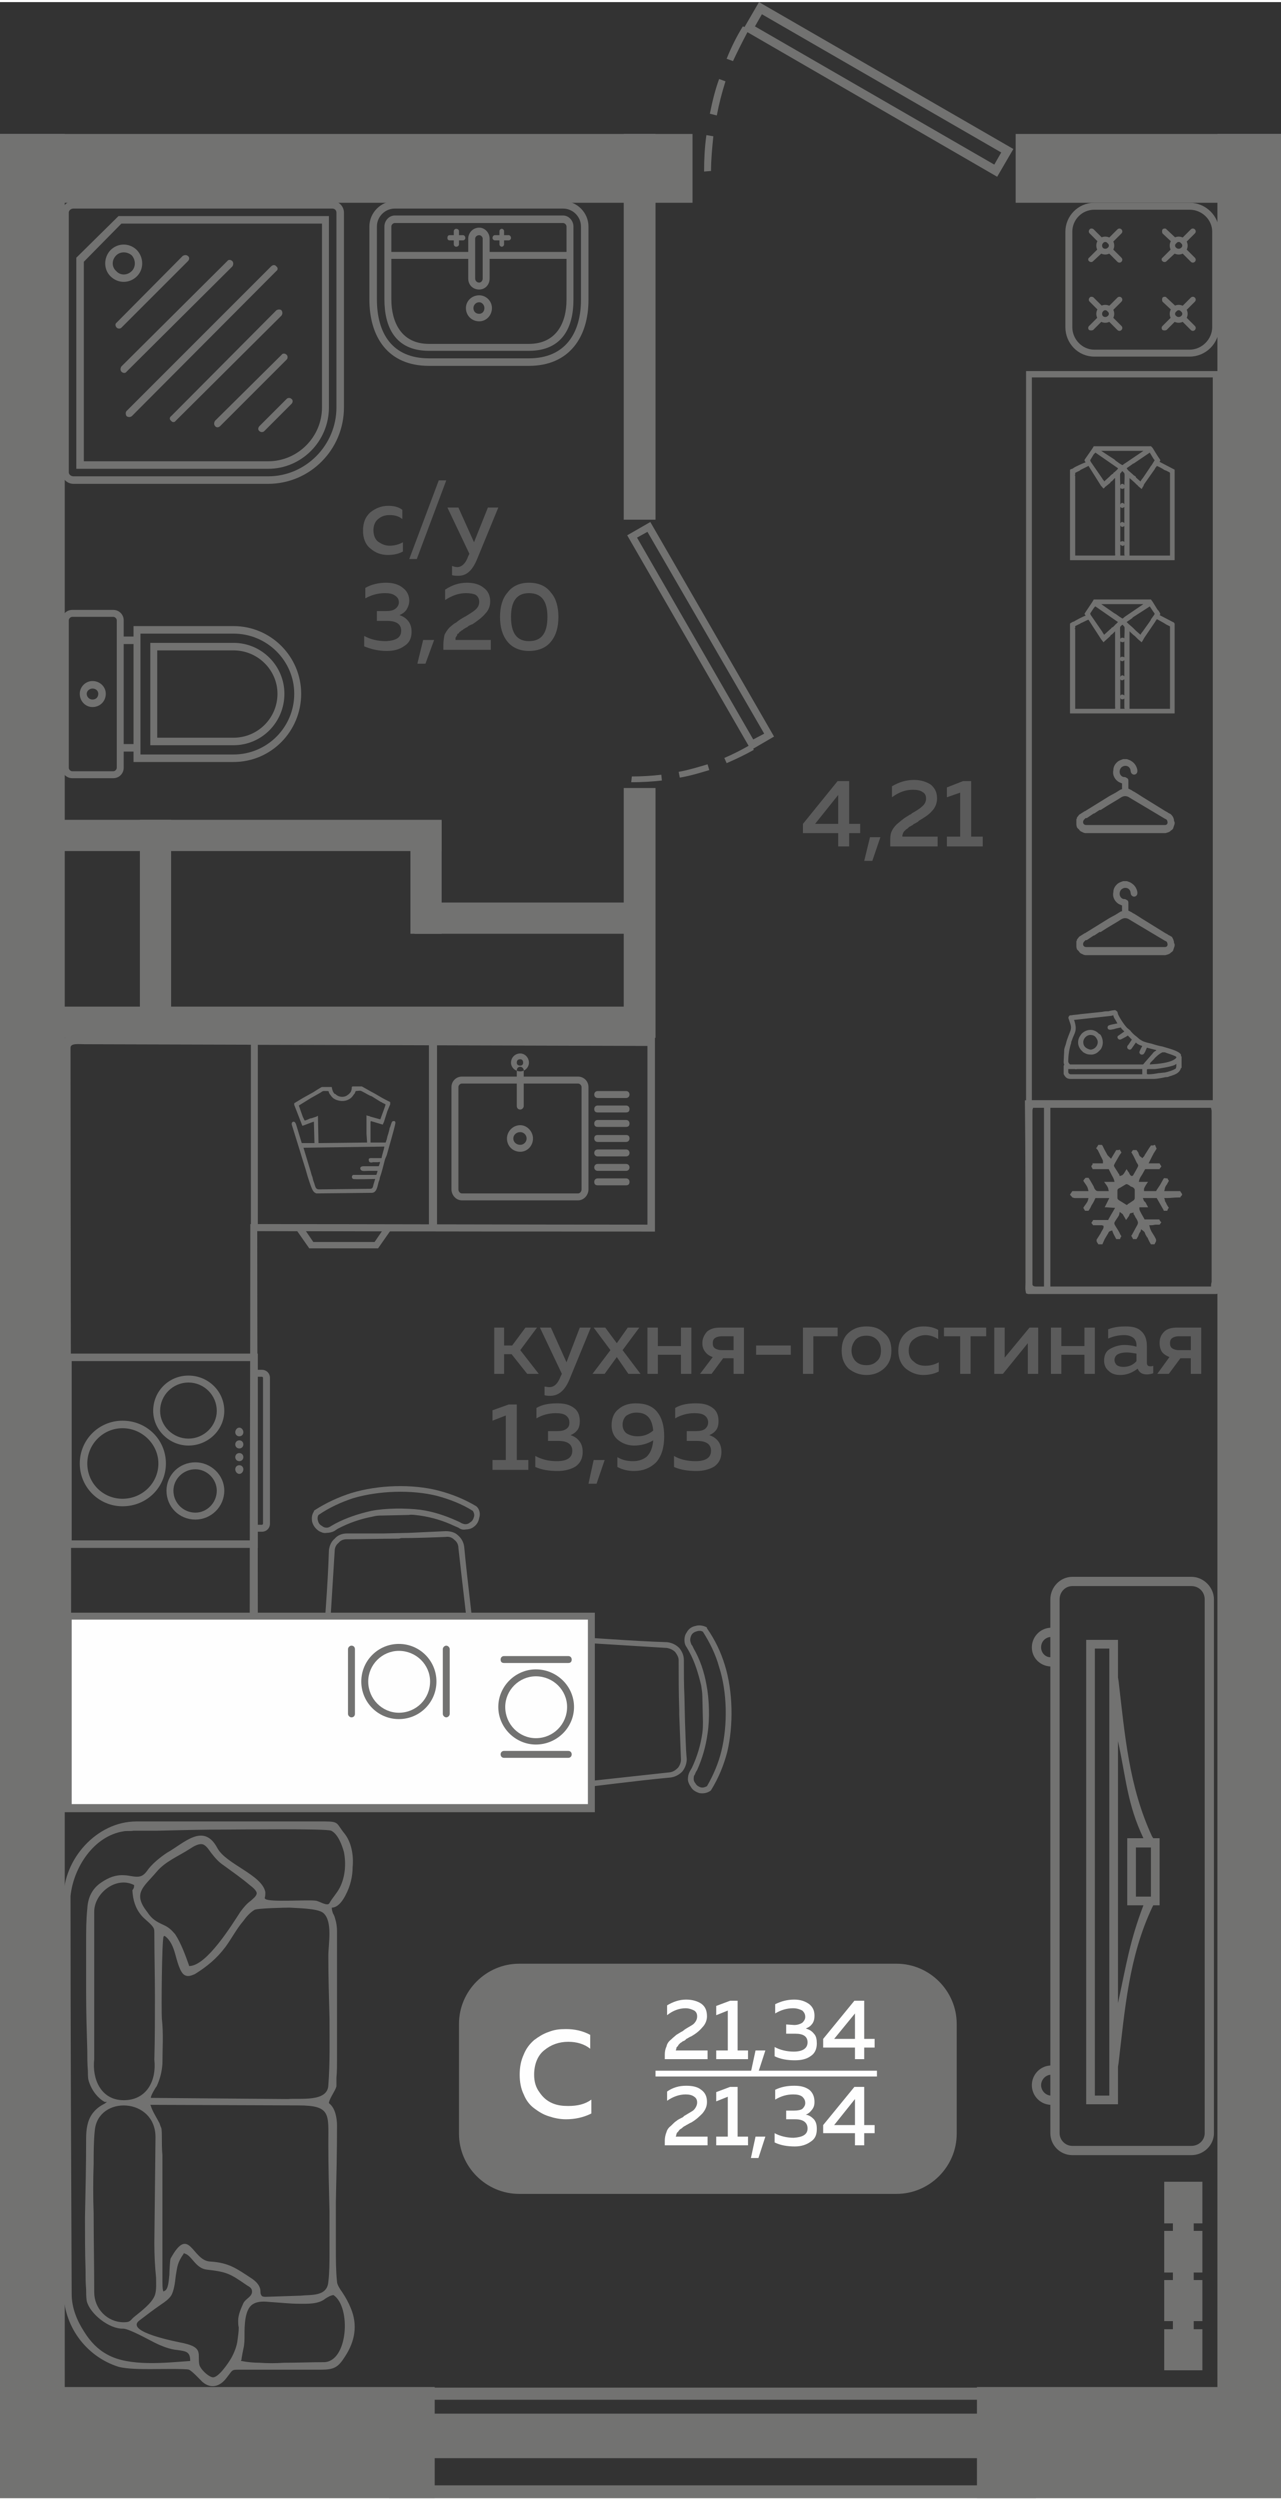 <?xml version="1.0" encoding="UTF-8"?>
<!DOCTYPE svg PUBLIC "-//W3C//DTD SVG 1.1//EN" "http://www.w3.org/Graphics/SVG/1.1/DTD/svg11.dtd">
<!-- Creator: CorelDRAW 2020 (64-Bit) -->
<svg xmlns="http://www.w3.org/2000/svg" xml:space="preserve" width="265px" height="517px" version="1.1" style="shape-rendering:geometricPrecision; text-rendering:geometricPrecision; image-rendering:optimizeQuality; fill-rule:evenodd; clip-rule:evenodd"
viewBox="0 0 22.16 43.16"
 xmlns:xlink="http://www.w3.org/1999/xlink"
 xmlns:xodm="http://www.corel.com/coreldraw/odm/2003">
 <rect x="0" y="0" width="22.16" height="43.16" fill="#333333" stroke="none"/>
 <defs>
  <style type="text/css">
   <![CDATA[
    .fil3 {fill:#FEFEFE}
    .fil0 {fill:#727271}
    .fil4 {fill:#727271}
    .fil1 {fill:#5B5B5B}
    .fil5 {fill:#FEFEFE}
    .fil6 {fill:#FEFEFE;fill-rule:nonzero}
    .fil2 {fill:#727271;fill-rule:nonzero}
   ]]>
  </style>
 </defs>
 <g id="Слой_x0020_1">
  <g id="_1962467721872">
   <g>
    <polygon class="fil0" points="16.9,41.24 22.16,41.24 22.16,43.16 16.9,43.16 "/>
    <polygon class="fil0" points="0,41.24 7.52,41.24 7.52,43.16 0,43.16 "/>
    <polygon class="fil0" points="21.06,2.28 22.16,2.28 22.16,41.9 21.06,41.9 "/>
    <polygon class="fil0" points="0,2.28 1.12,2.28 1.12,41.9 0,41.9 "/>
    <polygon class="fil0" points="22.16,5.48 21.85,5.48 21.85,4.93 22.16,4.93 "/>
    <polygon class="fil0" points="17.57,2.28 22.16,2.28 22.16,3.47 17.57,3.47 "/>
    <polygon class="fil0" points="22.08,19.22 22.16,19.22 22.16,19.77 22.08,19.77 "/>
    <polygon class="fil0" points="0.78,17.37 11.22,17.37 11.22,17.91 0.78,17.91 "/>
    <polygon class="fil0" points="10.79,17.91 10.79,13.59 11.34,13.59 11.34,17.91 "/>
    <polygon class="fil0" points="10.79,8.95 10.79,2.28 11.34,2.28 11.34,8.95 "/>
    <polygon class="fil0" points="2.42,17.91 2.42,14.14 2.96,14.14 2.96,17.91 "/>
    <polygon class="fil0" points="0.09,22.74 0,22.74 0,22.2 0.09,22.2 "/>
    <polygon class="fil0" points="0.43,14.14 7.64,14.14 7.64,14.68 0.43,14.68 "/>
    <polygon class="fil0" points="0,24.7 0.33,24.7 0.33,25.25 0,25.25 "/>
    <polygon class="fil0" points="0,10.19 0.85,10.19 0.85,10.74 0,10.74 "/>
    <polygon class="fil0" points="0,2.28 11.98,2.28 11.98,3.47 0,3.47 "/>
    <path class="fil0" d="M17.53 2.54l-0.28 0.48 -4.32 -2.5c-0.09,0.17 -0.17,0.33 -0.25,0.5l-0.11 -0.04c0.08,-0.2 0.17,-0.38 0.28,-0.56l0.03 0.01 0.25 -0.43 4.4 2.54zm-5.35 0.39c0,-0.21 0.01,-0.42 0.04,-0.63l0.12 0.02c-0.02,0.2 -0.04,0.4 -0.04,0.6l-0.12 0.01zm0.1 -1c0.04,-0.2 0.09,-0.41 0.16,-0.6l0.11 0.04c-0.06,0.19 -0.11,0.38 -0.15,0.59l-0.12 -0.03zm0.9 -1.72l-0.12 0.21 4.14 2.39 0.12 -0.21 -4.14 -2.39z"/>
    <polygon class="fil0" points="7.17,15.57 11.22,15.57 11.22,16.11 7.17,16.11 "/>
    <polygon class="fil0" points="7.1,16.11 7.1,14.16 7.64,14.16 7.64,16.11 "/>
    <g>
     <polygon class="fil0" points="17.92,41.25 17.92,41.46 6.73,41.46 6.73,41.25 "/>
     <polygon class="fil0" points="17.92,42.94 17.92,43.16 6.73,43.16 6.73,42.94 "/>
     <polygon class="fil0" points="17.92,41.7 17.92,42.47 6.73,42.47 6.73,41.7 "/>
    </g>
    <path class="fil1" d="M8.72 23.72l-0.17 0 0 -0.8 0.17 0 0 0.31 0.14 0 0.23 -0.31 0.2 0 -0.29 0.39 0.32 0.41 -0.2 0 -0.27 -0.34 -0.13 0 0 0.34zm1.08 -0.2l0.23 -0.6 0.19 0 -0.37 0.9c-0.08,0.19 -0.19,0.28 -0.33,0.28 -0.03,0 -0.06,0 -0.1,-0.01l0 -0.15c0.02,0 0.05,0.01 0.08,0.01 0.09,0 0.15,-0.06 0.2,-0.19l0.02 -0.04 -0.38 -0.8 0.19 0 0.27 0.6zm1.06 -0.6l0.2 0 -0.29 0.39 0.31 0.41 -0.21 0 -0.2 -0.29 -0.21 0.29 -0.21 0 0.31 -0.41 -0.29 -0.39 0.2 0 0.2 0.27 0.19 -0.27zm0.52 0.8l-0.18 0 0 -0.8 0.18 0 0 0.32 0.4 0 0 -0.32 0.18 0 0 0.8 -0.18 0 0 -0.33 -0.4 0 0 0.33zm0.93 0l-0.2 0 0.22 -0.29c-0.06,-0.02 -0.1,-0.05 -0.13,-0.09 -0.04,-0.05 -0.05,-0.1 -0.05,-0.15 0,-0.08 0.03,-0.14 0.08,-0.2 0.06,-0.05 0.13,-0.07 0.23,-0.07l0.41 0 0 0.8 -0.18 0 0 -0.27 -0.18 0 -0.2 0.27zm0.06 -0.62c-0.03,0.02 -0.04,0.05 -0.04,0.09 0,0.04 0.01,0.07 0.04,0.09 0.03,0.02 0.07,0.03 0.12,0.03l0.2 0 0 -0.24 -0.2 0c-0.05,0 -0.09,0.01 -0.12,0.03zm0.71 0.13l0.6 0 0 0.16 -0.6 0 0 -0.16zm0.99 0.49l-0.18 0 0 -0.8 0.6 0 0 0.15 -0.42 0 0 0.65zm0.61 -0.09c-0.08,-0.08 -0.12,-0.18 -0.12,-0.31 0,-0.14 0.04,-0.24 0.12,-0.31 0.09,-0.08 0.19,-0.11 0.31,-0.11 0.12,0 0.22,0.03 0.3,0.11 0.09,0.07 0.13,0.17 0.13,0.31 0,0.13 -0.04,0.23 -0.13,0.31 -0.08,0.07 -0.18,0.11 -0.3,0.11 -0.12,0 -0.22,-0.04 -0.31,-0.11zm0.49 -0.13c0.05,-0.04 0.07,-0.11 0.07,-0.18 0,-0.08 -0.02,-0.14 -0.07,-0.19 -0.05,-0.05 -0.11,-0.07 -0.18,-0.07 -0.08,0 -0.14,0.02 -0.19,0.07 -0.04,0.05 -0.07,0.11 -0.07,0.19 0,0.07 0.03,0.14 0.07,0.18 0.05,0.05 0.11,0.07 0.19,0.07 0.07,0 0.13,-0.02 0.18,-0.07zm0.37 -0.18c0,-0.14 0.05,-0.24 0.13,-0.31 0.09,-0.08 0.2,-0.11 0.31,-0.11 0.1,0 0.18,0.02 0.25,0.06l0 0.16c-0.06,-0.04 -0.14,-0.07 -0.22,-0.07 -0.08,0 -0.15,0.03 -0.2,0.07 -0.06,0.04 -0.09,0.11 -0.09,0.2 0,0.08 0.03,0.15 0.09,0.19 0.05,0.05 0.12,0.07 0.2,0.07 0.08,0 0.16,-0.02 0.23,-0.06l0 0.16c-0.08,0.04 -0.17,0.06 -0.27,0.06 -0.11,0 -0.21,-0.04 -0.3,-0.11 -0.08,-0.07 -0.13,-0.17 -0.13,-0.31zm1.25 0.4l-0.18 0 0 -0.65 -0.28 0 0 -0.15 0.73 0 0 0.15 -0.27 0 0 0.65zm0.56 0l-0.15 0 0 -0.8 0.18 0 0 0.52 0.43 -0.52 0.15 0 0 0.8 -0.18 0 0 -0.53 -0.43 0.53zm1.01 0l-0.18 0 0 -0.8 0.18 0 0 0.32 0.4 0 0 -0.32 0.18 0 0 0.8 -0.18 0 0 -0.33 -0.4 0 0 0.33zm1.48 -0.19c0,0.04 0.02,0.06 0.06,0.06 0.01,0 0.03,0 0.05,-0.01l0 0.13c-0.03,0.01 -0.07,0.02 -0.11,0.02 -0.08,0 -0.13,-0.03 -0.16,-0.1 -0.09,0.07 -0.19,0.11 -0.3,0.11 -0.08,0 -0.15,-0.02 -0.2,-0.07 -0.05,-0.04 -0.08,-0.1 -0.08,-0.18 0,-0.09 0.03,-0.16 0.1,-0.2 0.07,-0.04 0.16,-0.07 0.25,-0.07 0.07,0 0.14,0.01 0.21,0.03l0 -0.03c0,-0.05 -0.02,-0.09 -0.05,-0.12 -0.04,-0.03 -0.09,-0.05 -0.16,-0.05 -0.1,0 -0.19,0.02 -0.28,0.06l0 -0.16c0.1,-0.04 0.2,-0.05 0.3,-0.05 0.12,0 0.21,0.02 0.27,0.08 0.07,0.06 0.1,0.15 0.1,0.26l0 0.29zm-0.35 -0.18c-0.06,0 -0.11,0.01 -0.15,0.03 -0.04,0.02 -0.06,0.06 -0.06,0.1 0,0.04 0.02,0.07 0.04,0.09 0.03,0.02 0.07,0.03 0.11,0.03 0.09,0 0.17,-0.03 0.23,-0.1l0 -0.13c-0.06,-0.01 -0.12,-0.02 -0.17,-0.02zm0.73 0.37l-0.2 0 0.21 -0.29c-0.05,-0.02 -0.1,-0.05 -0.13,-0.09 -0.03,-0.05 -0.04,-0.1 -0.04,-0.15 0,-0.08 0.02,-0.14 0.08,-0.2 0.05,-0.05 0.13,-0.07 0.22,-0.07l0.42 0 0 0.8 -0.18 0 0 -0.27 -0.18 0 -0.2 0.27zm0.06 -0.62c-0.03,0.02 -0.04,0.05 -0.04,0.09 0,0.04 0.01,0.07 0.04,0.09 0.03,0.02 0.07,0.03 0.11,0.03l0.21 0 0 -0.24 -0.21 0c-0.04,0 -0.08,0.01 -0.11,0.03zm-11.48 1.15l0.14 0 0 0.96 0.2 0 0 0.17 -0.62 0 0 -0.17 0.23 0 0 -0.77 -0.23 0.09 0 -0.18 0.28 -0.1zm1.23 0.29c0,0.05 -0.01,0.11 -0.04,0.15 -0.03,0.04 -0.07,0.07 -0.12,0.09 0.06,0.02 0.11,0.05 0.15,0.1 0.04,0.05 0.06,0.11 0.06,0.19 0,0.11 -0.04,0.19 -0.12,0.25 -0.08,0.05 -0.19,0.08 -0.31,0.08 -0.15,0 -0.28,-0.02 -0.39,-0.07l0 -0.19c0.11,0.06 0.23,0.09 0.37,0.09 0.18,0 0.27,-0.06 0.27,-0.18 0,-0.11 -0.08,-0.17 -0.24,-0.17l-0.18 0 0 -0.17 0.16 0c0.07,0 0.12,-0.01 0.16,-0.04 0.04,-0.03 0.05,-0.06 0.05,-0.11 0,-0.05 -0.02,-0.09 -0.06,-0.12 -0.04,-0.03 -0.1,-0.04 -0.18,-0.04 -0.11,0 -0.23,0.03 -0.33,0.09l0 -0.18c0.1,-0.06 0.22,-0.08 0.36,-0.08 0.12,0 0.21,0.02 0.29,0.08 0.07,0.05 0.1,0.13 0.1,0.23zm0.29 1.08l-0.14 0 0.09 -0.41 0.19 0 -0.14 0.41zm0.26 -1.01c0,-0.12 0.04,-0.22 0.12,-0.28 0.08,-0.07 0.18,-0.1 0.3,-0.1 0.17,0 0.29,0.05 0.37,0.15 0.08,0.1 0.12,0.24 0.12,0.42 0,0.2 -0.05,0.35 -0.14,0.45 -0.1,0.1 -0.23,0.15 -0.38,0.15 -0.1,0 -0.2,-0.02 -0.29,-0.07l0 -0.17c0.08,0.05 0.17,0.07 0.27,0.07 0.1,0 0.18,-0.03 0.24,-0.08 0.06,-0.06 0.1,-0.15 0.11,-0.28 -0.1,0.06 -0.21,0.09 -0.33,0.09 -0.1,0 -0.19,-0.03 -0.27,-0.09 -0.08,-0.06 -0.12,-0.15 -0.12,-0.26zm0.43 -0.22c-0.07,0 -0.12,0.02 -0.17,0.05 -0.04,0.03 -0.07,0.09 -0.07,0.16 0,0.07 0.03,0.12 0.07,0.15 0.05,0.03 0.11,0.05 0.19,0.05 0.1,0 0.19,-0.03 0.27,-0.1 -0.02,-0.21 -0.11,-0.31 -0.29,-0.31zm1.42 0.15c0,0.05 -0.01,0.11 -0.04,0.15 -0.03,0.04 -0.07,0.07 -0.12,0.09 0.06,0.02 0.11,0.05 0.15,0.1 0.04,0.05 0.06,0.11 0.06,0.19 0,0.11 -0.04,0.19 -0.12,0.25 -0.08,0.05 -0.19,0.08 -0.31,0.08 -0.15,0 -0.28,-0.02 -0.39,-0.07l0 -0.19c0.1,0.06 0.23,0.09 0.37,0.09 0.18,0 0.27,-0.06 0.27,-0.18 0,-0.11 -0.08,-0.17 -0.24,-0.17l-0.18 0 0 -0.17 0.16 0c0.07,0 0.12,-0.01 0.16,-0.04 0.03,-0.03 0.05,-0.06 0.05,-0.11 0,-0.05 -0.02,-0.09 -0.06,-0.12 -0.04,-0.03 -0.1,-0.04 -0.18,-0.04 -0.11,0 -0.23,0.03 -0.33,0.09l0 -0.18c0.1,-0.06 0.22,-0.08 0.36,-0.08 0.12,0 0.21,0.02 0.29,0.08 0.07,0.05 0.1,0.13 0.1,0.23z"/>
    <path class="fil1" d="M6.28 9.14c0,-0.14 0.04,-0.24 0.13,-0.32 0.09,-0.07 0.19,-0.11 0.31,-0.11 0.09,0 0.18,0.02 0.24,0.07l0 0.16c-0.06,-0.05 -0.13,-0.07 -0.22,-0.07 -0.08,0 -0.14,0.02 -0.2,0.07 -0.05,0.04 -0.08,0.11 -0.08,0.19 0,0.09 0.03,0.16 0.08,0.2 0.06,0.04 0.12,0.07 0.2,0.07 0.08,0 0.16,-0.02 0.23,-0.06l0 0.16c-0.07,0.04 -0.16,0.06 -0.26,0.06 -0.12,0 -0.22,-0.04 -0.3,-0.11 -0.09,-0.07 -0.13,-0.18 -0.13,-0.31zm0.93 0.49l-0.13 0 0.51 -1.36 0.13 0 -0.51 1.36zm0.99 -0.29l0.24 -0.6 0.18 0 -0.37 0.9c-0.08,0.19 -0.18,0.28 -0.32,0.28 -0.03,0 -0.07,0 -0.11,-0.01l0 -0.16c0.03,0.01 0.06,0.02 0.09,0.02 0.08,0 0.15,-0.07 0.19,-0.19l0.02 -0.04 -0.38 -0.8 0.19 0 0.27 0.6zm-1.12 1.01c0,0.06 -0.02,0.11 -0.05,0.16 -0.03,0.04 -0.07,0.07 -0.12,0.09 0.06,0.02 0.11,0.05 0.15,0.1 0.04,0.05 0.06,0.11 0.06,0.19 0,0.11 -0.04,0.19 -0.12,0.24 -0.08,0.06 -0.18,0.09 -0.31,0.09 -0.14,0 -0.27,-0.03 -0.39,-0.08l0 -0.18c0.11,0.06 0.23,0.09 0.38,0.09 0.17,-0.01 0.26,-0.06 0.26,-0.18 0,-0.11 -0.08,-0.17 -0.24,-0.17l-0.18 0 0 -0.17 0.16 0c0.07,0 0.12,-0.01 0.16,-0.04 0.04,-0.03 0.06,-0.07 0.06,-0.11 0,-0.05 -0.02,-0.09 -0.07,-0.12 -0.04,-0.03 -0.1,-0.04 -0.17,-0.04 -0.12,0 -0.23,0.03 -0.34,0.09l0 -0.18c0.1,-0.06 0.23,-0.09 0.36,-0.09 0.12,0 0.22,0.03 0.29,0.09 0.07,0.05 0.11,0.13 0.11,0.22zm0.28 1.09l-0.14 0 0.1 -0.41 0.19 0 -0.15 0.41zm0.34 -1.28c0.12,-0.08 0.24,-0.12 0.38,-0.12 0.12,0 0.22,0.03 0.29,0.09 0.07,0.05 0.11,0.13 0.11,0.23 0,0.09 -0.03,0.16 -0.09,0.22 -0.05,0.06 -0.13,0.12 -0.22,0.18 -0.01,0 -0.03,0.01 -0.05,0.02 -0.02,0.01 -0.03,0.02 -0.04,0.03 -0.01,0 -0.02,0.01 -0.04,0.02 -0.02,0.01 -0.03,0.02 -0.04,0.03 -0.01,0 -0.02,0.01 -0.03,0.02 -0.02,0.01 -0.03,0.02 -0.03,0.03 -0.01,0.01 -0.02,0.01 -0.03,0.02 0,0.02 -0.01,0.03 -0.01,0.03 -0.01,0.01 -0.01,0.02 -0.02,0.03 0,0.01 0,0.03 0,0.04l0.61 0 0 0.17 -0.82 0 0 -0.09c0,-0.06 0.01,-0.12 0.02,-0.17 0.02,-0.04 0.05,-0.09 0.09,-0.13 0.05,-0.04 0.08,-0.07 0.11,-0.08 0.02,-0.02 0.06,-0.05 0.13,-0.09 0,0 0.01,0 0.01,-0.01 0,0 0.01,0 0.01,0 0.1,-0.06 0.16,-0.1 0.18,-0.12 0.05,-0.04 0.07,-0.09 0.07,-0.14 0,-0.05 -0.02,-0.09 -0.06,-0.12 -0.04,-0.02 -0.1,-0.03 -0.17,-0.03 -0.12,0 -0.24,0.04 -0.36,0.12l0 -0.18zm1.08 0.9c-0.09,-0.11 -0.13,-0.25 -0.13,-0.43 0,-0.17 0.04,-0.32 0.13,-0.42 0.08,-0.11 0.21,-0.17 0.37,-0.17 0.17,0 0.3,0.06 0.38,0.17 0.09,0.1 0.13,0.25 0.13,0.42 0,0.18 -0.04,0.32 -0.13,0.43 -0.08,0.1 -0.21,0.16 -0.38,0.16 -0.16,0 -0.29,-0.06 -0.37,-0.16zm0.37 -0.01c0.22,0 0.32,-0.14 0.32,-0.42 0,-0.27 -0.1,-0.41 -0.32,-0.41 -0.21,0 -0.31,0.14 -0.31,0.41 0,0.28 0.1,0.42 0.31,0.42z"/>
    <path class="fil1" d="M14.49 13.47l0.2 0 0 0.74 0.19 0 0 0.16 -0.19 0 0 0.23 -0.19 0 0 -0.23 -0.61 0 0 -0.16 0.6 -0.74zm0.01 0.74l0 -0.5 -0.4 0.5 0.4 0zm0.59 0.64l-0.14 0 0.1 -0.41 0.18 0 -0.14 0.41zm0.34 -1.29c0.12,-0.07 0.24,-0.11 0.38,-0.11 0.12,0 0.21,0.03 0.29,0.08 0.07,0.06 0.11,0.13 0.11,0.24 0,0.08 -0.03,0.16 -0.09,0.22 -0.05,0.06 -0.13,0.11 -0.23,0.17 0,0.01 -0.02,0.02 -0.04,0.03 -0.02,0.01 -0.03,0.02 -0.04,0.02 -0.01,0.01 -0.02,0.02 -0.04,0.03 -0.02,0.01 -0.03,0.02 -0.04,0.02 -0.01,0.01 -0.02,0.02 -0.03,0.03 -0.02,0.01 -0.03,0.02 -0.03,0.02 -0.01,0.01 -0.02,0.02 -0.03,0.03 -0.01,0.01 -0.01,0.02 -0.02,0.03 0,0.01 0,0.02 -0.01,0.03 0,0.01 0,0.02 0,0.03l0.61 0 0 0.17 -0.82 0 0 -0.08c0,-0.07 0,-0.12 0.02,-0.17 0.02,-0.05 0.05,-0.09 0.09,-0.13 0.05,-0.04 0.08,-0.07 0.11,-0.09 0.02,-0.02 0.06,-0.04 0.12,-0.08 0.01,0 0.02,-0.01 0.02,-0.01 0,0 0.01,0 0.01,-0.01 0.09,-0.05 0.15,-0.09 0.18,-0.12 0.05,-0.04 0.07,-0.09 0.07,-0.14 0,-0.05 -0.02,-0.09 -0.06,-0.11 -0.04,-0.03 -0.1,-0.04 -0.17,-0.04 -0.12,0 -0.24,0.04 -0.36,0.13l0 -0.19zm1.23 -0.09l0.14 0 0 0.96 0.2 0 0 0.17 -0.62 0 0 -0.17 0.23 0 0 -0.76 -0.23 0.08 0 -0.17 0.28 -0.11z"/>
    <g>
     <g>
      <path class="fil0" d="M21.03 22.34c0.03,0 0.04,-0.01 0.06,-0.03 0,-0.03 0,-0.04 0,-0.07 0.01,-0.05 0,-0.02 0,-0.06l0 -0.04 0 -3.15 -0.16 0c-0.01,0 -0.03,0 -0.05,0l-2.91 0c-0.02,0 -0.05,0 -0.07,0l-0.17 0c0,0.01 0,0.02 0,0.04 0.01,0.97 0.01,1.48 0.01,3.11 0,0.09 -0.01,0.1 0.01,0.19 0.02,0 0.02,0.01 0.04,0.01l3.24 0zm-2.97 -3.22l0 3.09 -0.14 0c-0.03,0 -0.06,-0.01 -0.06,-0.04l0 -3c0,-0.03 0.01,-0.03 0.01,-0.05 0.02,0 0.02,0 0.04,0l0.15 0zm0.11 3.09l0 -3.09 2.74 0c0.02,0 0.02,0 0.04,0 0,0.02 0.01,0.03 0.01,0.06l0 2.95c-0.01,0.04 -0.01,0.05 -0.01,0.08 -0.02,0 -0.02,0 -0.04,0l-2.74 0z"/>
      <path class="fil0" d="M19.11 20.84c0.01,0 0.02,0 0.03,0l0.15 0.01 -0.07 0.12c-0.01,0.02 -0.03,0.05 -0.04,0.07l-0.01 0.02 -0.02 0c-0.02,0 -0.05,0 -0.07,0l-0.17 0c0,0.01 -0.02,0.03 -0.03,0.05l0.03 0.04c0.01,0 0.01,0 0.02,0 0.04,0 0.09,0 0.13,0l0.03 0.01 0 0.03c0,0.02 -0.04,0.07 -0.05,0.1l-0.07 0.11c0,0.01 0,0.01 0,0.02 0,0.02 0.02,0.04 0.03,0.06l0.07 0 0.04 -0.09c0.02,-0.03 0.04,-0.07 0.06,-0.1 0.01,-0.02 0.01,-0.03 0.04,-0.04l0.03 -0.01 0.01 0.03c0.01,0.03 0.04,0.08 0.06,0.12 0.01,0 0.01,0 0.01,0 0.02,0 0.04,0 0.05,0 0.01,0 0.01,-0.01 0.01,-0.02 0.01,-0.01 0.01,-0.02 0.02,-0.03 -0.01,-0.01 -0.02,-0.03 -0.02,-0.03 -0.02,-0.05 -0.05,-0.09 -0.08,-0.14 -0.01,-0.02 -0.03,-0.04 -0.02,-0.07 0.02,-0.04 0.07,-0.1 0.08,-0.13l0.01 -0.05 0.04 0.03c0.02,0.01 0.02,0.03 0.03,0.04l0.04 0.07 0.05 -0.07c0.01,-0.02 0.01,-0.05 0.04,-0.05l0.04 -0.01 0 0.03c0.01,0.01 0.02,0.02 0.02,0.03 0,0 0.01,0.01 0.01,0.02l0.02 0.03c0.04,0.07 0.03,0.08 -0.01,0.15l-0.07 0.13c0,0 -0.01,0.01 -0.01,0.01 0,0.01 0.02,0.03 0.02,0.04 0,0 0.01,0.01 0.01,0.02 0.01,0 0.04,0 0.06,0l0.03 -0.05c0.01,-0.03 0.02,-0.06 0.04,-0.08l0.01 -0.04 0.04 0.03c0.01,0.01 0.01,0.01 0.02,0.02l0.02 0.05c0.01,0.01 0.01,0.02 0.02,0.03 0,0.01 0,0.01 0.01,0.01 0.01,0.03 0.04,0.09 0.06,0.12 0.02,0 0.05,0 0.06,0 0.01,-0.01 0.01,-0.01 0.01,-0.02 0.01,-0.01 0.02,-0.03 0.02,-0.05 0,-0.02 -0.02,-0.05 -0.03,-0.07l-0.05 -0.08c-0.01,-0.02 -0.03,-0.06 -0.03,-0.08l-0.01 -0.03 0.04 0c0.03,0 0.05,-0.01 0.08,-0.01 0.02,0 0.04,0 0.06,0 0.01,-0.01 0.02,-0.03 0.03,-0.04 -0.01,-0.01 -0.03,-0.03 -0.03,-0.04 0,0 0,-0.01 -0.01,-0.01 -0.04,0 -0.09,0 -0.13,0 -0.04,0 -0.07,0 -0.1,0l-0.02 0 -0.01 -0.02c-0.01,-0.02 -0.08,-0.13 -0.08,-0.16l0 -0.03 0.03 0c0.04,0 0.08,0 0.12,0 -0.01,-0.03 -0.03,-0.05 -0.04,-0.08 -0.01,-0.01 -0.02,-0.02 -0.03,-0.03l-0.02 -0.05 0.24 0 0.12 0.21c0,0 0,0 0,0.01 0.02,0 0.04,0 0.06,0 0.01,-0.01 0.01,-0.02 0.01,-0.02 0,-0.01 0.01,-0.02 0.02,-0.03 -0.02,-0.03 -0.04,-0.06 -0.05,-0.09 -0.01,-0.01 -0.02,-0.03 -0.02,-0.05l-0.01 -0.03 0.04 0c0.07,0 0.13,-0.01 0.2,-0.01 0.01,0 0.02,0 0.04,0 0,0 0,-0.01 0,-0.01 0.01,-0.01 0.03,-0.03 0.03,-0.04 0,-0.01 -0.02,-0.04 -0.03,-0.05 0,0 0,-0.01 0,-0.01 -0.04,0 -0.11,0 -0.14,0 -0.04,0 -0.07,0 -0.1,0l-0.04 0 0.01 -0.04c0,-0.02 0.02,-0.06 0.04,-0.08 0,-0.01 0.03,-0.05 0.03,-0.06 0,0 -0.02,-0.03 -0.02,-0.03 0,-0.01 0,-0.01 -0.01,-0.01 0,0 0,0 0,0 -0.04,0 -0.05,-0.02 -0.07,0.02l-0.05 0.09c-0.02,0.03 -0.04,0.06 -0.06,0.09l-0.01 0.02 -0.02 0c-0.02,0 -0.05,0 -0.07,0 -0.03,0 -0.06,0 -0.08,0l-0.04 0 0 -0.04c0.01,-0.03 0.04,-0.08 0.07,-0.12l-0.16 0 0.01 -0.04c0.01,-0.03 0.03,-0.06 0.05,-0.09l0.05 -0.09 0.02 0c0.06,0 0.13,0 0.19,0 0.01,0 0.03,0 0.04,0 0,-0.01 0.01,-0.02 0.01,-0.02 0.01,-0.01 0.02,-0.02 0.02,-0.03 0,0 -0.02,-0.03 -0.02,-0.03 0,-0.01 -0.01,-0.01 -0.01,-0.02 0,0 0,0 0,0l-0.19 0 0.07 -0.14c0,0 0.01,-0.01 0.01,-0.02l0.05 -0.08c0,0 0,-0.01 0.01,-0.01 -0.01,-0.02 -0.02,-0.05 -0.03,-0.07 -0.01,0 -0.03,0.01 -0.03,0.01 -0.02,0 -0.03,0 -0.04,0 -0.01,0.02 -0.03,0.04 -0.04,0.06l-0.07 0.11c0,0.01 -0.01,0.02 -0.02,0.03l-0.02 0.02 -0.02 -0.02c-0.03,-0.01 -0.04,-0.05 -0.05,-0.08 -0.01,-0.01 -0.02,-0.03 -0.03,-0.04 -0.01,0 -0.05,0 -0.06,0 0,0 -0.02,0.02 -0.02,0.03 0,0 -0.01,0.01 -0.01,0.01 0.01,0.01 0.02,0.03 0.02,0.03 0.03,0.05 0.05,0.1 0.07,0.14 0.01,0.02 0.03,0.04 0.03,0.06 0,0.02 -0.08,0.15 -0.09,0.17l-0.02 0.01 -0.02 -0.01c-0.02,-0.02 -0.02,-0.03 -0.03,-0.05 -0.01,-0.01 -0.03,-0.04 -0.04,-0.06 -0.03,0.04 -0.05,0.1 -0.09,0.11l-0.03 0.01 -0.01 -0.03c0,-0.01 0,-0.01 -0.01,-0.01 -0.01,-0.03 -0.08,-0.12 -0.08,-0.14 0,-0.02 0.04,-0.08 0.05,-0.1l0.04 -0.07c0.01,-0.02 0.03,-0.04 0.04,-0.06 -0.01,-0.01 -0.02,-0.03 -0.03,-0.05 -0.01,0.01 -0.02,0.01 -0.03,0.01 -0.01,0 -0.02,0 -0.03,0l-0.09 0.15 -0.03 -0.03c-0.01,-0.01 -0.02,-0.02 -0.03,-0.03l-0.05 -0.09c-0.01,-0.02 -0.02,-0.04 -0.03,-0.06 0,-0.01 -0.02,-0.03 -0.02,-0.03l-0.06 0c0,0 0,0 0,0l-0.03 0.05c0,0 -0.01,0 -0.01,0 0.01,0.02 0.02,0.03 0.03,0.04 0.01,0.02 0.02,0.04 0.03,0.06 0.01,0.03 0.06,0.11 0.06,0.13l0 0.04 -0.03 0c-0.05,0 -0.1,0 -0.15,0 0,0 0,0 0,0 0,0 0,0.01 0,0.02 -0.01,0.01 -0.02,0.02 -0.02,0.03 0,0.02 0.02,0.03 0.02,0.05 0.09,0 0.17,0 0.26,0l0.02 0 0.05 0.1c0.01,0.02 0.03,0.05 0.04,0.08l0.01 0.04 -0.05 0c-0.03,0 -0.06,0 -0.09,0 -0.01,0 -0.02,0 -0.04,0 0.03,0.04 0.06,0.08 0.07,0.11l0.01 0.05 -0.04 0c-0.03,0 -0.06,0 -0.08,0l-0.06 0c-0.04,0 -0.05,-0.02 -0.07,-0.05 0,-0.01 -0.01,-0.02 -0.01,-0.03l-0.07 -0.12c-0.01,-0.01 -0.01,-0.02 -0.02,-0.03 -0.01,0 -0.02,0 -0.02,0 -0.01,0 -0.02,0 -0.02,0 -0.01,0 -0.01,0 -0.01,0 -0.01,0.01 -0.03,0.03 -0.04,0.05 0.02,0.04 0.07,0.09 0.08,0.14l0.01 0.04 -0.25 0c0,0 -0.02,0 -0.03,0l-0.04 0.06c0,0 0,0 0,0 0.01,0.02 0.03,0.03 0.04,0.05 0.01,0 0.03,0.01 0.04,0.01l0.24 0 -0.01 0.04c-0.01,0.04 -0.06,0.09 -0.08,0.13 0.01,0.02 0.02,0.03 0.03,0.05 0.01,0 0.02,0 0.03,0 0.01,0 0.02,0 0.03,0 0.02,-0.03 0.04,-0.06 0.05,-0.09 0.02,-0.03 0.05,-0.08 0.06,-0.11l0.01 -0.02 0.03 0c0.02,0 0.05,0 0.08,0l0.13 0 -0.08 0.16zm0.3 -0.09c-0.03,-0.02 -0.08,-0.04 -0.08,-0.07l0 -0.13c0,-0.03 0.03,-0.04 0.05,-0.05l0.1 -0.06 0.01 0c0.02,0 0.06,0.03 0.07,0.04 0.01,0 0.02,0.01 0.03,0.01 0.02,0.01 0.04,0.03 0.04,0.05l0 0.14c0,0.02 -0.01,0.03 -0.02,0.04l-0.09 0.06c-0.01,0 -0.01,0 -0.01,0.01l-0.02 0.01 -0.08 -0.05z"/>
     </g>
     <path class="fil0" d="M20.97 3.97l0 1.65c0,0.21 -0.18,0.39 -0.39,0.39l-1.65 0c-0.21,0 -0.38,-0.18 -0.38,-0.39l0 -1.65c0,-0.21 0.17,-0.38 0.38,-0.38l1.65 0c0.21,0 0.39,0.17 0.39,0.38zm0.12 0l0 1.65c0,0.28 -0.23,0.51 -0.51,0.51l-1.65 0c-0.28,0 -0.5,-0.23 -0.5,-0.51l0 -1.65c0,-0.27 0.22,-0.5 0.5,-0.5l1.65 0c0.28,0 0.51,0.23 0.51,0.5z"/>
     <path class="fil0" d="M20.28 4.1c0.06,-0.06 0.16,-0.06 0.22,0 0.06,0.06 0.06,0.16 0,0.22 -0.06,0.06 -0.16,0.06 -0.22,0 -0.06,-0.06 -0.06,-0.16 0,-0.22zm0.07 0.07c0.02,-0.03 0.06,-0.03 0.08,0 0.03,0.02 0.03,0.06 0,0.08 -0.02,0.02 -0.06,0.02 -0.08,0 -0.03,-0.02 -0.03,-0.06 0,-0.08z"/>
     <path class="fil0" d="M20.11 4.42l0.15 -0.15c0.02,-0.02 0.05,-0.02 0.07,0l0 0c0.02,0.02 0.02,0.05 0,0.07l-0.15 0.14c-0.02,0.02 -0.05,0.02 -0.07,0l0 0c-0.02,-0.01 -0.02,-0.05 0,-0.06zm0.49 0.07l-0.15 -0.15c-0.02,-0.02 -0.02,-0.05 0,-0.07l0 0c0.02,-0.02 0.05,-0.02 0.07,0l0.15 0.15c0.02,0.02 0.02,0.05 0,0.07l0 0c-0.02,0.02 -0.05,0.02 -0.07,0zm-0.42 -0.56l0.15 0.14c0.02,0.02 0.02,0.05 0,0.07l0 0c-0.02,0.02 -0.05,0.02 -0.07,0l-0.15 -0.14c-0.01,-0.02 -0.01,-0.05 0,-0.07l0 0c0.02,-0.02 0.06,-0.02 0.07,0zm0.49 0.07l-0.15 0.15c-0.02,0.02 -0.05,0.02 -0.07,0l0 0c-0.02,-0.02 -0.02,-0.05 0,-0.07l0.15 -0.15c0.02,-0.02 0.05,-0.02 0.07,0l0 0c0.02,0.02 0.02,0.05 0,0.07z"/>
     <path class="fil0" d="M20.28 5.28c0.06,-0.06 0.16,-0.06 0.22,0 0.06,0.06 0.06,0.16 0,0.22 -0.06,0.06 -0.16,0.06 -0.22,0 -0.06,-0.06 -0.06,-0.16 0,-0.22zm0.07 0.07c0.02,-0.03 0.06,-0.03 0.08,0 0.03,0.02 0.03,0.06 0,0.08 -0.02,0.02 -0.06,0.02 -0.08,0 -0.03,-0.02 -0.03,-0.06 0,-0.08z"/>
     <path class="fil0" d="M20.11 5.6l0.15 -0.15c0.02,-0.02 0.05,-0.02 0.07,0l0 0c0.02,0.02 0.02,0.05 0,0.07l-0.15 0.15c-0.02,0.01 -0.05,0.01 -0.07,0l0 0c-0.02,-0.02 -0.02,-0.05 0,-0.07zm0.49 0.07l-0.15 -0.15c-0.02,-0.02 -0.02,-0.05 0,-0.07l0 0c0.02,-0.02 0.05,-0.02 0.07,0l0.15 0.15c0.02,0.02 0.02,0.05 0,0.07l0 0c-0.02,0.02 -0.05,0.02 -0.07,0zm-0.42 -0.56l0.15 0.14c0.02,0.02 0.02,0.05 0,0.07l0 0c-0.02,0.02 -0.05,0.02 -0.07,0l-0.15 -0.14c-0.01,-0.02 -0.01,-0.05 0,-0.07l0 0c0.02,-0.02 0.06,-0.02 0.07,0zm0.49 0.07l-0.15 0.15c-0.02,0.02 -0.05,0.02 -0.07,0l0 0c-0.02,-0.02 -0.02,-0.05 0,-0.07l0.15 -0.15c0.02,-0.02 0.05,-0.02 0.07,0l0 0c0.02,0.02 0.02,0.05 0,0.07z"/>
     <path class="fil0" d="M19.01 4.1c0.06,-0.06 0.16,-0.06 0.22,0 0.06,0.06 0.06,0.16 0,0.22 -0.06,0.06 -0.16,0.06 -0.22,0 -0.06,-0.06 -0.06,-0.16 0,-0.22zm0.07 0.07c0.02,-0.03 0.06,-0.03 0.08,0 0.03,0.02 0.03,0.06 0,0.08 -0.02,0.02 -0.06,0.02 -0.08,0 -0.02,-0.02 -0.02,-0.06 0,-0.08z"/>
     <path class="fil0" d="M18.84 4.42l0.15 -0.15c0.02,-0.02 0.05,-0.02 0.07,0l0 0c0.02,0.02 0.02,0.05 0,0.07l-0.15 0.14c-0.02,0.02 -0.05,0.02 -0.07,0l0 0c-0.02,-0.01 -0.02,-0.05 0,-0.06zm0.49 0.07l-0.15 -0.15c-0.02,-0.02 -0.02,-0.05 0,-0.07l0 0c0.02,-0.02 0.05,-0.02 0.07,0l0.15 0.15c0.02,0.02 0.02,0.05 0,0.07l0 0c-0.02,0.02 -0.05,0.02 -0.07,0zm-0.41 -0.56l0.14 0.14c0.02,0.02 0.02,0.05 0,0.07l0 0c-0.02,0.02 -0.05,0.02 -0.07,0l-0.14 -0.14c-0.02,-0.02 -0.02,-0.05 0,-0.07l0 0c0.01,-0.02 0.05,-0.02 0.07,0zm0.48 0.07l-0.15 0.15c-0.02,0.02 -0.05,0.02 -0.07,0l0 0c-0.02,-0.02 -0.02,-0.05 0,-0.07l0.15 -0.15c0.02,-0.02 0.05,-0.02 0.07,0l0 0c0.02,0.02 0.02,0.05 0,0.07z"/>
     <path class="fil0" d="M19.01 5.28c0.06,-0.06 0.16,-0.06 0.22,0 0.06,0.06 0.06,0.16 0,0.22 -0.06,0.06 -0.16,0.06 -0.22,0 -0.06,-0.06 -0.06,-0.16 0,-0.22zm0.07 0.07c0.02,-0.03 0.06,-0.03 0.08,0 0.03,0.02 0.03,0.06 0,0.08 -0.02,0.02 -0.06,0.02 -0.08,0 -0.02,-0.02 -0.02,-0.06 0,-0.08z"/>
     <path class="fil0" d="M18.84 5.6l0.15 -0.15c0.02,-0.02 0.05,-0.02 0.07,0l0 0c0.02,0.02 0.02,0.05 0,0.07l-0.15 0.15c-0.02,0.01 -0.05,0.01 -0.07,0l0 0c-0.02,-0.02 -0.02,-0.05 0,-0.07zm0.49 0.07l-0.15 -0.15c-0.02,-0.02 -0.02,-0.05 0,-0.07l0 0c0.02,-0.02 0.05,-0.02 0.07,0l0.15 0.15c0.02,0.02 0.02,0.05 0,0.07l0 0c-0.02,0.02 -0.05,0.02 -0.07,0zm-0.41 -0.56l0.14 0.14c0.02,0.02 0.02,0.05 0,0.07l0 0c-0.02,0.02 -0.05,0.02 -0.07,0l-0.14 -0.14c-0.02,-0.02 -0.02,-0.05 0,-0.07l0 0c0.01,-0.02 0.05,-0.02 0.07,0zm0.48 0.07l-0.15 0.15c-0.02,0.02 -0.05,0.02 -0.07,0l0 0c-0.02,-0.02 -0.02,-0.05 0,-0.07l0.15 -0.15c0.02,-0.02 0.05,-0.02 0.07,0l0 0c0.02,0.02 0.02,0.05 0,0.07z"/>
     <path class="fil0" d="M21.09 19.1l0 -12.72 -3.34 0 0 12.72 3.34 0zm-0.11 -0.11l-3.13 0 0 -12.5 3.13 0 0 12.5z"/>
     <path class="fil0" d="M19.45 12.22l-0.07 0 0 -0.19c0,0 0,0 0,0l0.01 0.02c0.04,0.02 0.06,-0.01 0.06,-0.01l0 0.16c0,0.01 0.01,0.02 0,0.02zm-0.07 -0.51c0.03,0.04 0.06,0 0.07,0l0 0.28c0,0 -0.03,-0.03 -0.06,-0.01 0,0 0,0.01 -0.01,0.01 0,0 0,0 0,0l0 0.01 0 -0.29zm0 -0.34l0 0.01c0.01,0.01 0.01,0.01 0.01,0.01 0.04,0.02 0.05,-0.01 0.06,-0.01l0 0.28c-0.01,-0.01 -0.02,-0.02 -0.04,-0.02 -0.01,0.01 -0.01,0.01 -0.02,0.01 -0.01,0.01 0,0.01 -0.01,0.02l0 -0.3zm0 -0.32c0,0 0,0.01 0.01,0.01 0.04,0.02 0.06,0 0.06,-0.01l0 0.28c-0.01,0 -0.01,-0.01 -0.03,-0.01 -0.03,0 -0.03,0 -0.04,0.02l0 -0.29zm0 -0.04c0,-0.02 -0.01,-0.2 0,-0.21 0,0 0.03,-0.03 0.03,-0.03l0.02 0c0,0.01 0,0.01 0,0.01 0.01,0.01 0.02,0.02 0.02,0.02 0.01,0.01 0,0.18 0,0.2 -0.01,0 -0.01,-0.01 -0.03,-0.01 -0.03,0 -0.03,0.01 -0.04,0.02zm-0.78 -0.22l0.08 -0.04c0.01,0 0.01,0 0.01,-0.01 0.02,0 0.12,-0.06 0.14,-0.06l0.22 0.34c0.01,0.01 0.03,0.04 0.04,0.05 0.01,0 0,-0.01 0.01,-0.01 0.01,-0.01 0.01,-0.01 0.01,-0.01l0.1 -0.09c0,0 0,0 0,-0.01l0.03 -0.02c0.01,-0.01 0.04,-0.04 0.05,-0.05l0 1.3c0,0.02 0.01,0.04 -0.01,0.04l-0.68 0 0 -1.38c0,0 -0.01,0 -0.01,-0.01 0.01,0 0.01,0 0.01,-0.01 0,-0.01 0,-0.02 0,-0.03zm1.64 0.04l0 0.13c0,0.01 0,0.01 0,0.02l0 0.26c0,0 0,0.01 0,0.01 0,0.01 0,0 0,0.01l0 0.13c0,0.01 0,0.01 0,0.02l0 0.13c0,0 0,0 0,0.01l0 0.26c0,0.01 0,0.01 0,0.01 0,0.01 0,0.01 0,0.02l0 0.13c0,0 0,0 0,0.01l0 0.24 -0.7 0 0 -1.34c0.01,0.01 0.07,0.07 0.09,0.08l0.04 0.04c0.01,0.01 0.01,0.01 0.02,0.02l0.06 0.05c0.01,-0.02 0.02,-0.03 0.03,-0.05 0,-0.01 0.01,-0.01 0.01,-0.02l0.19 -0.28c0,0 0.01,-0.01 0.01,-0.02 0.01,-0.01 0.02,-0.02 0.02,-0.03 0.01,0 0.11,0.06 0.13,0.07 0.01,0.01 0.02,0.01 0.03,0.02l0.06 0.03c0.01,0 0.01,0.01 0.01,0.02l0 0.02zm-0.65 -0.18c0,-0.01 0,-0.01 0.01,-0.01 0,-0.01 0.01,-0.01 0.01,-0.01l0.28 -0.18 0.06 0.09c0.02,0.03 0.03,0.03 0.02,0.05l-0.05 0.07c-0.01,0.01 -0.01,0.01 -0.01,0.02 -0.03,0.05 -0.1,0.14 -0.14,0.2 -0.01,0.01 -0.04,0.05 -0.04,0.06l-0.08 -0.07c0,0 0,0 0,0l-0.01 -0.01c-0.01,-0.01 -0.02,-0.02 -0.03,-0.03 -0.03,-0.03 -0.07,-0.06 -0.1,-0.09l-0.02 -0.02 0.1 -0.07zm-0.49 0.29c0,0 -0.01,-0.02 -0.02,-0.03 0,-0.01 -0.01,-0.01 -0.01,-0.02l-0.2 -0.29c-0.01,-0.02 -0.01,-0.02 -0.01,-0.03l0.06 -0.09c0.01,-0.01 0.02,-0.03 0.03,-0.03l0.39 0.27c0,0 -0.01,0.01 -0.01,0.01 0,0 0,0 0,0l-0.03 0.03c-0.01,0 -0.01,0.01 -0.01,0.01 -0.01,0.01 -0.01,0.01 -0.02,0.02l-0.02 0.02c0,0 -0.01,0 -0.01,0l-0.02 0.02c0,0.01 -0.01,0.01 -0.01,0.01l-0.11 0.1zm0.37 -0.32c-0.07,0.05 -0.03,0.05 -0.1,0.01l-0.07 -0.05c-0.01,0 -0.01,-0.01 -0.02,-0.01l-0.23 -0.16 0.73 0 -0.31 0.21zm-0.55 -0.29c-0.01,0.03 -0.16,0.24 -0.16,0.25 0,0 0.01,0.01 0.02,0.03 -0.02,0 -0.19,0.09 -0.2,0.1l-0.03 0.01c-0.01,0.01 -0.04,0.02 -0.04,0.03l0 1.55c0,0 0,0 0.01,0l1.79 0c0.01,0 0.01,0 0.01,0l0 -1.55c0,-0.01 -0.01,-0.01 -0.01,-0.02l-0.25 -0.13c0.01,-0.02 0.03,0 -0.02,-0.08 -0.01,0 -0.01,-0.01 -0.02,-0.02l-0.08 -0.13c-0.04,-0.05 -0.02,-0.04 -0.05,-0.04 -0.03,0 -0.06,0 -0.09,0l-0.88 0z"/>
     <path class="fil0" d="M18.79 16.34l1.36 0c0.04,0 0.06,-0.03 0.04,-0.08 -0.01,-0.02 -0.02,-0.02 -0.04,-0.03l-0.57 -0.34c-0.05,-0.03 -0.07,-0.05 -0.12,-0.05 -0.04,0 -0.08,0.03 -0.11,0.05l-0.1 0.06c-0.03,0.02 -0.07,0.04 -0.1,0.06l-0.11 0.07c-0.01,0 -0.01,0 -0.02,0l-0.09 0.06c0,0 0,0 -0.01,0l-0.12 0.08c-0.01,0 -0.01,0 -0.02,0 -0.01,0.01 -0.02,0.02 -0.03,0.03 -0.03,0.04 -0.01,0.09 0.04,0.09zm1.53 -0.05l0 0.03 0 0c-0.01,0.03 -0.02,0.06 -0.03,0.09 -0.01,0 -0.01,0 -0.01,0.01 -0.02,0.01 -0.02,0.01 -0.04,0.03 -0.03,0.02 -0.05,0.02 -0.08,0.03l0 0c0,0 0,0 0,0 -0.01,0 -0.01,0 -0.01,0l-1.37 0c0,0 -0.03,0 -0.06,-0.02 -0.03,-0.01 -0.04,-0.02 -0.06,-0.05 -0.01,-0.01 -0.02,-0.02 -0.03,-0.03 -0.01,-0.04 -0.01,-0.03 -0.01,-0.07l0 0 0 -0.03 0 -0.04c0.01,-0.01 0.01,-0.02 0.01,-0.03 0.01,-0.01 0.03,-0.04 0.04,-0.05l0.08 -0.05c0,0 0.01,-0.01 0.02,-0.01l0.42 -0.26c0.04,-0.02 0.07,-0.04 0.11,-0.06l0.08 -0.05c0,0 0.02,-0.01 0.03,-0.01l0 -0.1c-0.01,0 -0.04,-0.02 -0.05,-0.02 -0.07,-0.04 -0.12,-0.12 -0.1,-0.21 0,-0.06 0.03,-0.11 0.08,-0.15 0.03,-0.02 0.06,-0.03 0.09,-0.04l0.02 0c0,0 0,0 0,0 0,0 0,0 0,0l0.03 0c0,0 0,0 0,0 0.01,0 0.02,0 0.04,0.01 0.01,0 0.02,0.01 0.03,0.01 0.01,0.01 0.02,0.01 0.03,0.02 0.08,0.05 0.12,0.17 0.08,0.21 -0.03,0.03 -0.07,0.02 -0.09,-0.01 -0.02,-0.03 0,-0.06 -0.04,-0.1 -0.04,-0.04 -0.12,-0.03 -0.15,0.03 -0.03,0.06 0,0.13 0.06,0.14 0.02,0 0.03,0 0.04,0.01 0.03,0.01 0.04,0.03 0.04,0.05l0 0.14c0.02,0.01 0.04,0.02 0.06,0.03 0.01,0.01 0.03,0.02 0.05,0.03l0.08 0.05c0.01,0.01 0.02,0.01 0.03,0.02l0.42 0.26c0.02,0.01 0.04,0.02 0.05,0.03l0.04 0.02c0.01,0.01 0.01,0.01 0.02,0.01 0.02,0.03 0.04,0.07 0.04,0.11l0.01 0.02z"/>
     <path class="fil0" d="M18.48 18.5l0 -0.05c0.02,0 0.04,0 0.06,0 0.02,0 0.04,0 0.06,0 0.01,0.01 0.02,0 0.03,0l1.12 0c0.01,0 0.01,0 0.01,0.01l0 0.08 -1.24 0c-0.02,0 -0.04,-0.02 -0.04,-0.04zm1.36 0.03l0 -0.07c0,-0.01 0.02,-0.01 0.03,-0.01 0.03,0 0.09,0 0.11,0 0.09,-0.01 0.27,-0.04 0.34,-0.07 0.01,-0.01 0.02,-0.01 0.03,-0.02 0,0.03 0,0.06 -0.01,0.08 -0.04,0.03 -0.14,0.06 -0.19,0.07 -0.03,0 -0.08,0.01 -0.11,0.01 -0.05,0.01 -0.12,0.02 -0.16,0.02 -0.03,0 -0.04,0 -0.04,-0.01zm0.05 -0.16c0,-0.01 0.01,-0.02 0.01,-0.03l0.06 -0.06c0.03,-0.04 0.1,-0.1 0.15,-0.12 0.02,0 0.02,0 0.04,0 0.05,0.02 0.09,0.03 0.14,0.05 0.05,0.02 0.09,0.03 0.03,0.07 -0.07,0.05 -0.21,0.07 -0.3,0.08l-0.13 0.01zm-0.67 -0.84c0.01,0 0.03,-0.01 0.04,-0.01 0,0.02 0.02,0.06 0.03,0.07l0.04 0.07 -0.1 0.02c-0.03,0.01 -0.07,0.01 -0.07,0.05 0,0.03 0.02,0.04 0.05,0.04 0,0 0.07,-0.01 0.09,-0.02l0.09 -0.02c0,0.01 0.01,0.01 0.01,0.02 0.01,0.01 0.01,0.01 0.02,0.02 0.01,0.01 0.02,0.02 0.03,0.03l-0.1 0.07c-0.04,0.02 -0.01,0.07 0.02,0.07l0.01 0c0.01,0 0.08,-0.04 0.1,-0.05l0.03 -0.02 0.07 0.07 -0.06 0.09c-0.02,0.02 -0.02,0.02 -0.02,0.05 0,0.02 0.05,0.06 0.08,0.01l0.07 -0.1 0.02 0.02c0.05,0.03 0.06,0.03 0.09,0.04 -0.01,0.02 -0.05,0.09 -0.05,0.11 0,0.02 0.02,0.04 0.04,0.04 0.04,0 0.04,-0.02 0.06,-0.05l0.03 -0.07c0,0 0.15,0.04 0.16,0.04 0,0 0,0 0,0.01 -0.02,0.01 -0.05,0.03 -0.06,0.05l-0.14 0.16c0,0 -0.02,0.03 -0.03,0.03l-1.12 0c-0.03,0 -0.04,0 -0.07,0 -0.02,0 -0.06,0 -0.07,0 -0.01,-0.01 -0.03,-0.03 -0.03,-0.05 0,-0.12 0.02,-0.23 0.05,-0.32 0,-0.01 0,-0.02 0.01,-0.04 0.04,-0.13 0.1,-0.16 0.05,-0.33 0,-0.01 -0.01,-0.02 -0.01,-0.03l0.64 -0.07zm-0.82 0.87l0 0.11 0 0.01c0,0.02 0,0.02 0.02,0.05 0.04,0.06 0.09,0.05 0.16,0.05l1.17 0c0.05,0 0.1,0 0.15,0l0.07 0c0.04,0 0.15,-0.02 0.19,-0.03 0.02,0 0.04,0 0.06,-0.01 0.02,-0.01 0.04,-0.01 0.06,-0.02 0.06,-0.02 0.13,-0.05 0.15,-0.13l0.01 0 0 -0.2c0,0 0,0 -0.01,0l0 -0.03c-0.04,-0.07 -0.23,-0.11 -0.32,-0.14 -0.06,-0.01 -0.13,-0.03 -0.19,-0.05 -0.05,-0.01 -0.14,-0.03 -0.18,-0.06 -0.04,-0.02 -0.06,-0.05 -0.09,-0.07 -0.03,-0.02 -0.08,-0.07 -0.1,-0.1l-0.05 -0.04c-0.05,-0.05 -0.13,-0.17 -0.16,-0.24l-0.01 -0.04c-0.01,-0.01 -0.02,-0.02 -0.04,-0.03 -0.01,0 -0.09,0.01 -0.11,0.02 -0.03,0 -0.07,0 -0.11,0.01l-0.38 0.04c-0.05,0.01 -0.11,0.01 -0.16,0.02 -0.02,0 -0.03,0 -0.04,0.02 -0.01,0.01 -0.01,0.03 0,0.05 0.01,0.03 0.02,0.06 0.03,0.09 0.01,0.04 0.01,0.06 0,0.1 -0.02,0.06 -0.06,0.14 -0.08,0.23 -0.01,0.04 -0.02,0.05 -0.03,0.1 0,0.04 -0.01,0.18 -0.01,0.22 0,0.03 0.01,0.03 0.01,0.05 0,0 0,0 -0.01,0.01l0 0.01c0,0 0,0 0,0zm0.34 -0.41l0 -0.01c0,-0.06 0.06,-0.12 0.12,-0.12 0.06,0 0.09,0.02 0.12,0.08 0.03,0.06 -0.01,0.15 -0.09,0.17 -0.02,0.01 -0.05,0 -0.07,-0.01 -0.05,-0.02 -0.08,-0.06 -0.08,-0.11zm-0.09 0c0,0.06 0.03,0.11 0.06,0.14 0.01,0.01 0.02,0.02 0.03,0.03 0.05,0.03 0.08,0.04 0.14,0.04 0.04,0 0.09,-0.02 0.12,-0.05l0.03 -0.03c0,0 0,0 0.01,-0.01 0.05,-0.07 0.05,-0.17 0,-0.25 -0.01,-0.01 -0.02,-0.02 -0.03,-0.02 -0.08,-0.09 -0.21,-0.09 -0.3,0 -0.03,0.04 -0.06,0.08 -0.06,0.15z"/>
     <path class="fil0" d="M19.45 9.57l-0.07 0 0 -0.19c0,0 0,0 0,0l0.01 0.01c0.04,0.03 0.06,0 0.06,-0.01l0 0.17c0,0.01 0.01,0.02 0,0.02zm-0.07 -0.52c0.03,0.05 0.06,0.01 0.07,0.01l0 0.28c0,-0.01 -0.03,-0.03 -0.06,-0.01 0,0 0,0 -0.01,0 0,0.01 0,0.01 0,0.01l0 0 0 -0.29zm0 -0.33l0 0.01c0.01,0 0.01,0.01 0.01,0.01 0.04,0.02 0.05,-0.01 0.06,-0.01l0 0.28c-0.01,-0.01 -0.02,-0.02 -0.04,-0.02 -0.01,0 -0.01,0 -0.02,0.01 -0.01,0.01 0,0.01 -0.01,0.01l0 -0.29zm0 -0.33c0,0.01 0,0.01 0.01,0.02 0.04,0.02 0.06,-0.01 0.06,-0.01l0 0.28c-0.01,0 -0.01,-0.02 -0.03,-0.02 -0.03,0 -0.03,0.01 -0.04,0.03l0 -0.3zm0 -0.03c0,-0.02 -0.01,-0.2 0,-0.21 0,0 0.03,-0.03 0.03,-0.04l0.02 0.01c0,0 0,0.01 0,0.01 0.01,0 0.02,0.01 0.02,0.02 0.01,0.01 0,0.18 0,0.2 -0.01,0 -0.01,-0.02 -0.03,-0.02 -0.03,0 -0.03,0.01 -0.04,0.03zm-0.78 -0.22l0.08 -0.04c0.01,-0.01 0.01,-0.01 0.01,-0.01 0.02,-0.01 0.12,-0.06 0.14,-0.07l0.22 0.35c0.01,0 0.03,0.04 0.04,0.04 0.01,0 0,0 0.01,-0.01 0.01,0 0.01,0 0.01,-0.01l0.1 -0.08c0,-0.01 0,-0.01 0,-0.01l0.03 -0.02c0.01,-0.01 0.04,-0.05 0.05,-0.05l0 1.3c0,0.02 0.01,0.04 -0.01,0.04l-0.68 0 0 -1.38c0,-0.01 -0.01,0 -0.01,-0.01 0.01,0 0.01,-0.01 0.01,-0.01 0,-0.01 0,-0.02 0,-0.03zm1.64 0.04l0 0.13c0,0 0,0 0,0.01l0 0.26c0,0.01 0,0.01 0,0.02 0,0 0,0 0,0.01l0 0.13c0,0.01 0,0 0,0.01l0 0.13c0,0.01 0,0.01 0,0.02l0 0.26c0,0 0,0.01 0,0.01 0,0.01 0,0 0,0.01l0 0.13c0,0.01 0,0.01 0,0.02l0 0.24 -0.7 0 0 -1.34c0.01,0.01 0.07,0.06 0.09,0.08l0.04 0.04c0.01,0 0.01,0.01 0.02,0.02l0.06 0.05c0.01,-0.02 0.02,-0.04 0.03,-0.05 0,-0.01 0.01,-0.02 0.01,-0.03l0.19 -0.27c0,-0.01 0.01,-0.02 0.01,-0.02 0.01,-0.01 0.02,-0.02 0.02,-0.03 0.01,0 0.11,0.05 0.13,0.07 0.01,0 0.02,0.01 0.03,0.01l0.06 0.03c0.01,0.01 0.01,0.01 0.01,0.03l0 0.02zm-0.65 -0.19c0,0 0,0 0.01,-0.01 0,0 0.01,0 0.01,0l0.28 -0.19 0.06 0.1c0.02,0.03 0.03,0.03 0.02,0.04l-0.05 0.08c-0.01,0.01 -0.01,0.01 -0.01,0.01 -0.03,0.05 -0.1,0.15 -0.14,0.21 -0.01,0.01 -0.04,0.05 -0.04,0.06l-0.08 -0.07c0,-0.01 0,-0.01 0,-0.01l-0.01 -0.01c-0.01,-0.01 -0.02,-0.01 -0.03,-0.02 -0.03,-0.03 -0.07,-0.06 -0.1,-0.09l-0.02 -0.03 0.1 -0.07zm-0.49 0.3c0,-0.01 -0.01,-0.03 -0.02,-0.03 0,-0.01 -0.01,-0.01 -0.01,-0.02l-0.2 -0.29c-0.01,-0.02 -0.01,-0.02 -0.01,-0.03l0.06 -0.1c0.01,-0.01 0.02,-0.02 0.03,-0.03l0.39 0.27c0,0.01 -0.01,0.02 -0.01,0.02 0,0 0,0 0,0l-0.03 0.03c-0.01,0 -0.01,0.01 -0.01,0.01 -0.01,0.01 -0.01,0.01 -0.02,0.01l-0.02 0.03c0,0 -0.01,0 -0.01,0l-0.02 0.02c0,0 -0.01,0 -0.01,0.01l-0.11 0.1zm0.37 -0.32c-0.07,0.04 -0.03,0.05 -0.1,0.01l-0.07 -0.05c-0.01,-0.01 -0.01,-0.01 -0.02,-0.02l-0.23 -0.15 0.73 0 -0.31 0.21zm-0.55 -0.29c-0.01,0.03 -0.16,0.23 -0.16,0.24 0,0.01 0.01,0.02 0.02,0.04 -0.02,0 -0.19,0.08 -0.2,0.09l-0.03 0.02c-0.01,0 -0.04,0.01 -0.04,0.02l0 1.55c0,0.01 0,0.01 0.01,0.01l1.79 0c0.01,0 0.01,0 0.01,-0.01l0 -1.55c0,-0.01 -0.01,-0.01 -0.01,-0.01l-0.25 -0.13c0.01,-0.03 0.03,-0.01 -0.02,-0.08 -0.01,-0.01 -0.01,-0.02 -0.02,-0.03l-0.08 -0.13c-0.04,-0.04 -0.02,-0.03 -0.05,-0.03 -0.03,0 -0.06,0 -0.09,0l-0.88 0z"/>
     <path class="fil0" d="M18.79 14.23l1.36 0c0.04,0 0.06,-0.03 0.04,-0.08 -0.01,-0.02 -0.02,-0.02 -0.04,-0.03l-0.57 -0.34c-0.05,-0.03 -0.07,-0.05 -0.12,-0.05 -0.04,0 -0.08,0.03 -0.11,0.05l-0.1 0.06c-0.03,0.02 -0.07,0.04 -0.1,0.06l-0.11 0.07c-0.01,0 -0.01,0 -0.02,0l-0.09 0.06c0,0 0,0 -0.01,0l-0.12 0.08c-0.01,0 -0.01,0 -0.02,0 -0.01,0.01 -0.02,0.02 -0.03,0.03 -0.03,0.04 -0.01,0.09 0.04,0.09zm1.53 -0.05l0 0.03 0 0c-0.01,0.03 -0.02,0.06 -0.03,0.09 -0.01,0 -0.01,0 -0.01,0.01 -0.02,0.01 -0.02,0.01 -0.04,0.03 -0.03,0.02 -0.05,0.02 -0.08,0.03l0 0c0,0 0,0 0,0 -0.01,0 -0.01,0 -0.01,0l-1.37 0c0,0 -0.03,0 -0.06,-0.02 -0.03,-0.01 -0.04,-0.02 -0.06,-0.05 -0.01,0 -0.02,-0.02 -0.03,-0.03 -0.01,-0.04 -0.01,-0.03 -0.01,-0.07l0 0 0 -0.03 0 -0.04c0.01,-0.01 0.01,-0.02 0.01,-0.03 0.01,-0.01 0.03,-0.04 0.04,-0.05l0.08 -0.05c0,0 0.01,-0.01 0.02,-0.01l0.42 -0.26c0.04,-0.02 0.07,-0.04 0.11,-0.06l0.08 -0.05c0,0 0.02,-0.01 0.03,-0.01l0 -0.1c-0.01,0 -0.04,-0.02 -0.05,-0.02 -0.07,-0.04 -0.12,-0.12 -0.1,-0.21 0,-0.06 0.03,-0.11 0.08,-0.15 0.03,-0.02 0.06,-0.03 0.09,-0.04l0.02 0c0,0 0,0 0,0 0,0 0,0 0,0l0.03 0c0,0 0,0 0,0 0.01,0 0.02,0 0.04,0.01 0.01,0 0.02,0.01 0.03,0.01 0.01,0.01 0.02,0.01 0.03,0.02 0.08,0.05 0.12,0.17 0.08,0.21 -0.03,0.03 -0.07,0.02 -0.09,-0.01 -0.02,-0.03 0,-0.06 -0.04,-0.1 -0.04,-0.04 -0.12,-0.03 -0.15,0.03 -0.03,0.06 0,0.13 0.06,0.14 0.02,0 0.03,0 0.04,0.01 0.03,0.01 0.04,0.03 0.04,0.05l0 0.14c0.02,0.01 0.04,0.02 0.06,0.03 0.01,0.01 0.03,0.02 0.05,0.03l0.08 0.05c0.01,0.01 0.02,0.01 0.03,0.02l0.42 0.26c0.02,0.01 0.04,0.02 0.05,0.03l0.04 0.02c0.01,0.01 0.01,0.01 0.02,0.02 0.02,0.02 0.04,0.06 0.04,0.1l0.01 0.02z"/>
    </g>
    <g>
     <path class="fil0" d="M18.79 36.35l0 -8.03 0.55 0 0 0.65 0.01 0.06c0.11,0.94 0.18,1.83 0.58,2.69l0.02 0.03 0.11 0 0 1.16 -0.11 0 -0.02 0.04c-0.4,0.85 -0.47,1.75 -0.58,2.69l-0.01 0.06 0 0.65 -0.55 0zm0.99 -4.6c-0.28,-0.59 -0.3,-1.04 -0.44,-1.68l0 4.53c0.14,-0.64 0.2,-1.06 0.44,-1.69l-0.28 0 0 -1.16 0.28 0zm-0.13 1.01l0 -0.85 0.26 0 0 0.85 -0.26 0zm-0.46 -3.79l0 0 0 0.01 0 6.71 0 0.01 0 0 0 0.5 -0.25 0 0 -7.73 0.25 0 0 0.5z"/>
     <path class="fil0" d="M21 36.85l0 -9.23c0,-0.21 -0.18,-0.39 -0.39,-0.39l-2.06 0c-0.21,0 -0.38,0.18 -0.38,0.39l0 0.49c-0.18,0.01 -0.32,0.16 -0.32,0.34l0 0c0,0.18 0.14,0.32 0.32,0.33l0 6.9c-0.18,0.01 -0.32,0.16 -0.32,0.34l0 0c0,0.18 0.14,0.33 0.32,0.34l0 0.49c0,0.21 0.17,0.38 0.38,0.38l2.06 0c0.21,0 0.39,-0.17 0.39,-0.38zm-2.83 -1.01l0 0.36c-0.09,-0.01 -0.16,-0.09 -0.16,-0.18 0,-0.09 0.07,-0.17 0.16,-0.18zm0 -7.57l0 0.35c-0.09,0 -0.16,-0.08 -0.16,-0.17 0,-0.1 0.07,-0.17 0.16,-0.18zm2.67 8.58l0 -9.23c0,-0.13 -0.1,-0.23 -0.23,-0.23l-2.06 0c-0.12,0 -0.22,0.1 -0.22,0.23l0 9.23c0,0.12 0.1,0.22 0.22,0.22l2.06 0c0.13,0 0.23,-0.1 0.23,-0.22z"/>
    </g>
    <g>
     <path class="fil0" d="M2.6 11.08l0 1.77 1.44 0c0.49,0 0.88,-0.4 0.88,-0.89 0,-0.48 -0.39,-0.88 -0.88,-0.88l-1.44 0zm-1.1 0.88c0,-0.05 0.05,-0.09 0.1,-0.09 0.06,0 0.1,0.04 0.1,0.09 0,0.06 -0.04,0.1 -0.1,0.1 -0.05,0 -0.1,-0.04 -0.1,-0.1zm-0.12 0c0,-0.12 0.1,-0.22 0.22,-0.22 0.13,0 0.23,0.1 0.23,0.22 0,0.13 -0.1,0.23 -0.23,0.23 -0.12,0 -0.22,-0.1 -0.22,-0.23zm-0.19 1.28l0 -2.55c0,-0.03 0.03,-0.06 0.06,-0.06l0.71 0c0.03,0 0.06,0.03 0.06,0.06l0 2.55c0,0.03 -0.03,0.06 -0.06,0.06l-0.71 0c-0.03,0 -0.06,-0.03 -0.06,-0.06zm1.24 -2.32l0 0.31 0 0 0 0.13 0 0 0 1.21 0 0 0 0.13 0 0 0 0.31 1.61 0c0.58,0 1.05,-0.47 1.05,-1.05 0,-0.57 -0.47,-1.04 -1.05,-1.04l-1.61 0zm-0.12 -0.13l1.73 0c0.65,0 1.17,0.53 1.17,1.17l0 0c0,0.65 -0.52,1.18 -1.17,1.18l-1.73 0 0 -0.18 -0.17 0 0 0.28c0,0.1 -0.08,0.18 -0.18,0.18l-0.71 0c-0.1,0 -0.18,-0.08 -0.18,-0.18l0 -2.55c0,-0.1 0.08,-0.18 0.18,-0.18l0.71 0c0.1,0 0.18,0.08 0.18,0.18l0 0.28 0.17 0 0 -0.18zm0 2.04l0 -1.73 -0.17 0 0 1.73 0.17 0zm0.41 -1.62l0 1.51 1.32 0c0.42,0 0.76,-0.34 0.76,-0.76 0,-0.41 -0.34,-0.75 -0.76,-0.75l-1.32 0z"/>
     <path class="fil0" d="M8.29 5.07c-0.13,0 -0.23,0.1 -0.23,0.22 0,0.13 0.1,0.23 0.23,0.23 0.12,0 0.22,-0.1 0.22,-0.23 0,-0.12 -0.1,-0.22 -0.22,-0.22zm-0.35 -0.88l0 -0.07 0.07 0c0.02,0 0.04,-0.02 0.04,-0.04l0 0c0,-0.03 -0.02,-0.05 -0.04,-0.05l-0.07 0 0 -0.07c0,-0.02 -0.02,-0.04 -0.05,-0.04l0 0c-0.02,0 -0.04,0.02 -0.04,0.04l0 0.07 -0.07 0c-0.03,0 -0.04,0.02 -0.04,0.05l0 0c0,0.02 0.01,0.04 0.04,0.04l0.07 0 0 0.07c0,0.02 0.02,0.04 0.04,0.04l0 0c0.03,0 0.05,-0.02 0.05,-0.04zm0.78 0l0 -0.07 0.08 0c0.02,0 0.04,-0.02 0.04,-0.04l0 0c0,-0.03 -0.02,-0.05 -0.04,-0.05l-0.08 0 0 -0.07c0,-0.02 -0.02,-0.04 -0.04,-0.04l0 0c-0.02,0 -0.04,0.02 -0.04,0.04l0 0.07 -0.08 0c-0.02,0 -0.04,0.02 -0.04,0.05l0 0c0,0.02 0.02,0.04 0.04,0.04l0.08 0 0 0.07c0,0.02 0.02,0.04 0.04,0.04l0 0c0.02,0 0.04,-0.02 0.04,-0.04zm-0.43 -0.29c-0.11,0 -0.19,0.09 -0.19,0.19l0 0.23 -1.33 0 0 -0.44c0,-0.03 0.03,-0.06 0.06,-0.06l2.91 0c0.03,0 0.06,0.03 0.06,0.06l0 0.44 -1.33 0 0 -0.23c0,-0.1 -0.08,-0.19 -0.18,-0.19zm-0.19 0.54l0 0.34c0,0.11 0.08,0.19 0.19,0.19 0.1,0 0.18,-0.08 0.18,-0.19l0 -0.34 1.33 0 0 0.71c0,0.4 -0.18,0.76 -0.65,0.76l-1.73 0c-0.48,0 -0.65,-0.38 -0.65,-0.77l0 -0.7 1.33 0zm0.19 -0.41c0.03,0 0.06,0.03 0.06,0.06l0 0.69c0,0.04 -0.03,0.07 -0.06,0.07 -0.04,0 -0.07,-0.03 -0.07,-0.07l0 -0.69c0,-0.03 0.03,-0.06 0.07,-0.06zm0.86 2.26c0.7,0 1.03,-0.5 1.03,-1.14l0 -1.27c0,-0.24 -0.2,-0.44 -0.44,-0.44l-2.91 0c-0.24,0 -0.44,0.2 -0.44,0.44l0 1.26c0,0.65 0.32,1.15 1.03,1.15l1.73 0zm0 -0.13c0.63,0 0.9,-0.44 0.9,-1.01l0 -1.27c0,-0.17 -0.14,-0.31 -0.31,-0.31l-2.91 0c-0.17,0 -0.31,0.14 -0.31,0.31l0 1.26c0,0.58 0.26,1.02 0.9,1.02l1.73 0zm0 -0.13l-1.73 0c-0.59,0 -0.77,-0.42 -0.77,-0.89l0 -0.77 0 -0.49c0,-0.1 0.08,-0.19 0.18,-0.19l2.91 0c0.1,0 0.18,0.09 0.18,0.19l0 0.51 0 0.76c0,0.47 -0.19,0.88 -0.77,0.88zm-0.86 -0.84c-0.06,0 -0.1,0.05 -0.1,0.1 0,0.06 0.04,0.1 0.1,0.1 0.05,0 0.09,-0.04 0.09,-0.1 0,-0.05 -0.04,-0.1 -0.09,-0.1z"/>
     <g>
      <path class="fil0" d="M2.38 8.33l1.71 0 0.55 0c0.72,0 1.31,-0.59 1.31,-1.32l0 -0.28 0 -1.97 0 -1.12c0,-0.11 -0.09,-0.2 -0.2,-0.2l-1.11 0 -2.26 0 -1.11 0c-0.11,0 -0.2,0.09 -0.2,0.2l0 1.12 0 2.25 0 1.12c0,0.11 0.09,0.2 0.2,0.2l1.11 0zm2.26 -0.13l-3.37 0c-0.04,0 -0.08,-0.03 -0.08,-0.07l0 -4.49c0,-0.04 0.04,-0.07 0.08,-0.07l4.48 0c0.04,0 0.07,0.03 0.07,0.07l0 3.37c0,0.65 -0.53,1.19 -1.18,1.19z"/>
      <path class="fil0" d="M1.32 8.07l0 -3.65 0.73 -0.72 3.64 0 0 3.31c0,0.58 -0.47,1.06 -1.05,1.06l-3.32 0zm0.13 -0.13l0 -3.45 0.65 -0.66 3.47 0 0 3.18c0,0.51 -0.42,0.93 -0.93,0.93l-3.19 0z"/>
      <path class="fil0" d="M4.57 7.42l0.47 -0.47c0.03,-0.03 0.03,-0.07 0,-0.09l0 0c-0.02,-0.02 -0.06,-0.02 -0.08,0l-0.47 0.47c-0.03,0.03 -0.03,0.07 0,0.09l0 0c0.02,0.02 0.06,0.02 0.08,0z"/>
      <path class="fil0" d="M3.81 7.33l1.15 -1.15c0.02,-0.02 0.02,-0.06 0,-0.08l0 0c-0.03,-0.03 -0.07,-0.03 -0.09,0l-1.15 1.14c-0.02,0.03 -0.02,0.07 0,0.09l0 0c0.02,0.03 0.06,0.03 0.09,0z"/>
      <path class="fil0" d="M3.04 7.24l1.83 -1.82c0.02,-0.03 0.02,-0.06 0,-0.09l0 0c-0.02,-0.02 -0.06,-0.02 -0.09,0l-1.82 1.83c-0.03,0.02 -0.03,0.06 0,0.08l0 0c0.02,0.03 0.06,0.03 0.08,0z"/>
      <path class="fil0" d="M2.28 7.16l2.5 -2.51c0.03,-0.02 0.03,-0.06 0,-0.08l0 0c-0.02,-0.03 -0.06,-0.03 -0.09,0l-2.5 2.5c-0.02,0.02 -0.02,0.06 0,0.09l0 0c0.03,0.02 0.06,0.02 0.09,0z"/>
      <path class="fil0" d="M2.19 6.39l1.83 -1.82c0.02,-0.03 0.02,-0.07 0,-0.09l0 0c-0.03,-0.03 -0.07,-0.03 -0.09,0l-1.83 1.82c-0.02,0.03 -0.02,0.07 0,0.09l0 0c0.03,0.03 0.07,0.03 0.09,0z"/>
      <path class="fil0" d="M2.1 5.63l1.15 -1.15c0.03,-0.03 0.03,-0.07 0,-0.09l0 0c-0.02,-0.02 -0.06,-0.02 -0.09,0l-1.14 1.15c-0.03,0.02 -0.03,0.06 0,0.09l0 0c0.02,0.02 0.06,0.02 0.08,0z"/>
      <path class="fil0" d="M2.28 4.65c-0.08,0.08 -0.2,0.08 -0.27,0 -0.08,-0.07 -0.08,-0.19 0,-0.27 0.07,-0.07 0.19,-0.07 0.27,0 0.07,0.08 0.07,0.2 0,0.27zm0.09 0.09c0.12,-0.12 0.12,-0.32 0,-0.45 -0.13,-0.13 -0.33,-0.13 -0.46,0 -0.12,0.13 -0.12,0.33 0,0.45 0.13,0.13 0.33,0.13 0.46,0z"/>
     </g>
    </g>
    <path class="fil0" d="M11.25 8.99l-0.4 0.23 2.1 3.64c-0.14,0.08 -0.28,0.15 -0.42,0.21l0.04 0.09c0.16,-0.07 0.31,-0.14 0.47,-0.23l-0.01 -0.02 0.36 -0.21 -2.14 -3.71zm-0.33 4.5c0.18,0 0.36,-0.01 0.53,-0.03l-0.01 -0.1c-0.17,0.02 -0.34,0.03 -0.51,0.03l-0.01 0.1zm0.84 -0.08c0.18,-0.03 0.34,-0.08 0.51,-0.13l-0.03 -0.1c-0.17,0.05 -0.33,0.1 -0.5,0.13l0.02 0.1zm1.46 -0.76l-0.19 0.1 -2.01 -3.49 0.18 -0.1 2.02 3.49z"/>
    <g>
     <path class="fil0" d="M6.6 19.99c0.01,-0.06 0.04,-0.14 0.05,-0.2l-1.4 0.02 0.13 0.43c0,0.01 0.01,0.03 0.01,0.04 0.02,0.04 0.02,0.07 0.03,0.1 0.04,0.1 0.03,0.15 0.1,0.15l0.88 -0.01c0.05,0 0.05,-0.03 0.06,-0.07l0.03 -0.1c-0.03,0 -0.36,0.01 -0.38,0 -0.03,-0.01 -0.03,-0.06 0,-0.07 0.02,0 0.04,0 0.06,0l0.34 0c0.01,-0.03 0.02,-0.05 0.02,-0.07 -0.05,0 -0.11,0 -0.16,0 -0.04,0 -0.1,0.01 -0.12,-0.01 -0.02,-0.01 -0.04,-0.07 0.04,-0.07l0.26 0c0.01,-0.01 0.01,-0.03 0.02,-0.05 0.01,-0.04 -0.01,-0.02 -0.03,-0.02 -0.02,0 -0.01,0 -0.03,0 -0.01,0 -0.01,0 -0.02,0 -0.02,0 -0.01,0 -0.04,0 -0.02,0.01 -0.07,0.01 -0.07,-0.03 -0.01,-0.05 0.03,-0.04 0.09,-0.04 0.04,0 0.08,0 0.13,0zm0.07 -0.93c-0.01,0 -0.01,-0.01 -0.02,-0.01l-0.04 -0.02c-0.01,-0.01 -0.01,-0.01 -0.02,-0.01l-0.16 -0.1c-0.04,-0.01 -0.1,-0.05 -0.14,-0.07 -0.06,-0.03 -0.04,-0.03 -0.13,-0.02 -0.01,0 -0.01,0 -0.01,0.01l-0.01 0.02c0,0.01 -0.01,0.02 -0.02,0.03 -0.02,0.03 -0.04,0.06 -0.08,0.08 -0.08,0.05 -0.2,0.04 -0.28,-0.02 -0.02,-0.02 -0.03,-0.03 -0.05,-0.06 -0.01,-0.01 -0.01,-0.02 -0.02,-0.03 0,-0.01 0,-0.03 -0.02,-0.03 -0.09,0 -0.07,-0.01 -0.13,0.03 -0.05,0.03 -0.11,0.06 -0.16,0.09l-0.21 0.13c0,0.01 0.02,0.05 0.02,0.06l0.05 0.14c0.04,0.07 0.01,0.07 0.09,0.04 0.02,-0.01 0.04,-0.02 0.06,-0.02l0.09 -0.03c0.01,-0.01 0.02,-0.02 0.02,0l0.01 0.46 0.84 -0.01c0,0 0,0 0,-0.01l-0.01 -0.14c0,-0.02 0,-0.02 0,-0.03 0,-0.01 0,-0.01 0,-0.02 0,-0.01 0,-0.01 0,-0.01 0,-0.02 0,-0.02 0,-0.03 0,-0.02 0,-0.02 0,-0.03l0 -0.11c0,-0.02 0,-0.02 0,-0.03 0,-0.01 0,-0.01 0,-0.02 0,-0.01 0,0 0,-0.02 0,0 0,-0.01 0,-0.02 0.01,0 0.02,0.01 0.03,0.01 0.01,0 0.02,0 0.03,0.01l0.18 0.05c0,0 0,0 0,0 0,-0.01 0,-0.01 0,-0.01 0.01,-0.01 0.01,-0.01 0.01,-0.02 0.01,-0.03 0.08,-0.21 0.08,-0.23zm-1.23 0.67l-0.01 -0.37c-0.02,0 -0.18,0.07 -0.2,0.07l-0.14 -0.36c0,0 0,0 0,0l0 -0.01 0 -0.02 0.1 -0.06c0.02,-0.01 0.03,-0.02 0.05,-0.03l0.18 -0.1c0.03,-0.02 0.14,-0.09 0.15,-0.09l0.12 0c0.01,0 0.03,0 0.04,0 0.01,0 0.01,0 0.01,0.01 0.01,0.05 0.02,0.08 0.05,0.11l0.01 0c0.03,0.03 0.07,0.05 0.12,0.05 0.03,0 0.07,-0.01 0.09,-0.03 0.02,-0.01 0.05,-0.04 0.06,-0.06 0.03,-0.07 0,-0.08 0.03,-0.09l0.16 0 0.16 0.09c0.08,0.04 0.17,0.1 0.25,0.14l0.08 0.04 0 0.03c0,0 0,0 0,0.01l-0.05 0.12c-0.02,0.06 -0.04,0.13 -0.06,0.19 -0.01,0.01 -0.01,0.03 -0.02,0.04l-0.2 -0.06c-0.01,0 -0.01,0.01 -0.01,0.03l0 0.34 0.26 0c0.01,-0.01 0.01,-0.04 0.02,-0.05 0,-0.02 0.01,-0.03 0.01,-0.05 0.01,-0.03 0.02,-0.06 0.03,-0.1 0,-0.01 0.01,-0.03 0.01,-0.05 0.02,-0.03 0.03,-0.12 0.06,-0.12 0.01,0 0.04,-0.01 0.04,0.03 0,0.02 -0.05,0.21 -0.06,0.24l-0.09 0.32c-0.01,0.02 -0.02,0.05 -0.03,0.07 -0.03,0.11 -0.05,0.21 -0.09,0.32 0,0.02 -0.01,0.05 -0.02,0.07 -0.02,0.07 -0.03,0.19 -0.12,0.19l-0.95 0.01c-0.02,0 -0.05,-0.02 -0.06,-0.04 -0.03,-0.03 -0.08,-0.2 -0.1,-0.26 -0.04,-0.15 -0.09,-0.29 -0.13,-0.43l-0.14 -0.45c-0.01,-0.03 0,-0.06 0.03,-0.06 0.02,0 0.03,0.02 0.04,0.04l0.1 0.33 0.22 0z"/>
     <g>
      <path class="fil0" d="M1.1 28.14c0,-1.21 0,-7.27 0,-10.18 0,-0.05 0.03,-0.06 0.07,-0.06l10.16 0 0 3.36c-1.05,0 -4.64,0 -6.88,-0.01 0,1.4 0.01,5.49 0.01,6.89l-0.17 0 -0.01 0 -0.15 0 0 0 -0.11 0 0 0 -2.74 0 -0.01 0 -0.17 0zm10.1 -7l0 -3.09 -9.74 -0.03c-0.1,0 -0.24,-0.02 -0.24,0.06 0,3.31 0.01,6.49 0.01,9.8 0,0.09 -0.02,0.14 0.08,0.14l2.91 0c0.04,0 0.1,-0.01 0.1,-0.04 0,-2.39 0.01,-4.35 0.01,-6.72l0 0 0 -0.13c2.01,0 4.87,0.01 6.87,0.01z"/>
      <path class="fil0" d="M7.42 21.23l0 -3.28 0.12 0 0 3.28 -0.12 0zm1.58 -2.95c0.03,0 0.05,0.02 0.05,0.06 0,0.03 -0.02,0.05 -0.05,0.05 -0.04,0 -0.06,-0.02 -0.06,-0.05 0,-0.04 0.02,-0.06 0.06,-0.06zm0 -0.1c0.08,0 0.15,0.07 0.15,0.16 0,0.08 -0.07,0.15 -0.15,0.15 -0.09,0 -0.16,-0.07 -0.16,-0.15 0,-0.09 0.07,-0.16 0.16,-0.16zm1.28 2.22l0 0c0,-0.03 0.02,-0.06 0.06,-0.06l0.49 0c0.04,0 0.06,0.03 0.06,0.06l0 0c0,0.04 -0.02,0.06 -0.06,0.06l-0.49 0c-0.04,0 -0.06,-0.02 -0.06,-0.06zm0 -0.25l0 0c0,-0.03 0.02,-0.06 0.06,-0.06l0.49 0c0.04,0 0.06,0.03 0.06,0.06l0 0c0,0.03 -0.02,0.06 -0.06,0.06l-0.49 0c-0.04,0 -0.06,-0.03 -0.06,-0.06zm0 -0.25l0 0c0,-0.03 0.02,-0.06 0.06,-0.06l0.49 0c0.04,0 0.06,0.03 0.06,0.06l0 0c0,0.03 -0.02,0.06 -0.06,0.06l-0.49 0c-0.04,0 -0.06,-0.03 -0.06,-0.06zm0 -0.25l0 0c0,-0.04 0.02,-0.06 0.06,-0.06l0.49 0c0.04,0 0.06,0.02 0.06,0.06l0 0c0,0.03 -0.02,0.06 -0.06,0.06l-0.49 0c-0.04,0 -0.06,-0.03 -0.06,-0.06zm0 -0.26l0 0c0,-0.03 0.02,-0.06 0.06,-0.06l0.49 0c0.04,0 0.06,0.03 0.06,0.06l0 0c0,0.04 -0.02,0.06 -0.06,0.06l-0.49 0c-0.04,0 -0.06,-0.02 -0.06,-0.06zm0 -0.25l0 0c0,-0.03 0.02,-0.06 0.06,-0.06l0.49 0c0.04,0 0.06,0.03 0.06,0.06l0 0c0,0.04 -0.02,0.06 -0.06,0.06l-0.49 0c-0.04,0 -0.06,-0.02 -0.06,-0.06zm0 -0.25l0 0c0,-0.03 0.02,-0.06 0.06,-0.06l0.49 0c0.04,0 0.06,0.03 0.06,0.06l0 0c0,0.03 -0.02,0.06 -0.06,0.06l-0.49 0c-0.04,0 -0.06,-0.03 -0.06,-0.06zm-1.28 -0.48l0 0c0.03,0 0.06,0.03 0.06,0.06l0 0.11 0.94 0c0.1,0 0.18,0.08 0.18,0.18l0 1.77c0,0.1 -0.08,0.19 -0.18,0.19l-2.01 0c-0.1,0 -0.18,-0.09 -0.18,-0.19l0 -1.77c0,-0.1 0.08,-0.18 0.18,-0.18l0.95 0 0 -0.11c0,-0.03 0.02,-0.06 0.06,-0.06zm-1.01 0.29c-0.03,0 -0.06,0.03 -0.06,0.06l0 1.77c0,0.04 0.03,0.07 0.06,0.07l2.01 0c0.03,0 0.06,-0.03 0.06,-0.07l0 -1.77c0,-0.03 -0.03,-0.06 -0.06,-0.06l-0.94 0 0 0.39c0,0.03 -0.03,0.06 -0.06,0.06l0 0c-0.04,0 -0.06,-0.03 -0.06,-0.06l0 -0.39 -0.95 0zm1.01 0.72c0.12,0 0.22,0.11 0.22,0.23 0,0.13 -0.1,0.23 -0.22,0.23 -0.13,0 -0.23,-0.1 -0.23,-0.23 0,-0.12 0.1,-0.23 0.23,-0.23zm0 0.12c0.06,0 0.11,0.05 0.11,0.11 0,0.06 -0.05,0.11 -0.11,0.11 -0.07,0 -0.12,-0.05 -0.12,-0.11 0,-0.06 0.05,-0.11 0.12,-0.11zm2.21 1.69l0 -3.28 0.11 0 0 3.28 -0.11 0z"/>
      <path class="fil0" d="M1.24 26.6l3.1 0 0 -3.1 -3.1 0 0 3.1zm3.22 -0.27l0 -2.56 0.07 0c0.01,0 0.02,0.01 0.02,0.02l0 2.52c0,0.01 -0.01,0.02 -0.02,0.02l-0.07 0zm-3.36 0.4l0 -3.36 0.14 0 0 0 3.1 0 0 0 0.12 0 0 0.28 0.07 0c0.08,0 0.14,0.06 0.14,0.14l0 2.52c0,0.08 -0.06,0.14 -0.14,0.14l-0.07 0 0 0.28 -0.12 0 0 0 -3.1 0 0 0 -0.14 0zm2.97 -2c0,0.04 0.03,0.07 0.07,0.07 0.04,0 0.07,-0.03 0.07,-0.07 0,-0.04 -0.03,-0.08 -0.07,-0.08 -0.04,0 -0.07,0.04 -0.07,0.08zm0 0.21c0,0.04 0.03,0.07 0.07,0.07 0.04,0 0.07,-0.03 0.07,-0.07 0,-0.04 -0.03,-0.07 -0.07,-0.07 -0.04,0 -0.07,0.03 -0.07,0.07zm0 0.22c0,0.04 0.03,0.07 0.07,0.07 0.04,0 0.07,-0.03 0.07,-0.07 0,-0.04 -0.03,-0.07 -0.07,-0.07 -0.04,0 -0.07,0.03 -0.07,0.07zm0 0.21c0,0.04 0.03,0.08 0.07,0.08 0.04,0 0.07,-0.04 0.07,-0.08 0,-0.04 -0.03,-0.07 -0.07,-0.07 -0.04,0 -0.07,0.03 -0.07,0.07zm-0.19 0.37c0,0.28 -0.23,0.5 -0.5,0.5 -0.28,0 -0.5,-0.22 -0.5,-0.5 0,-0.27 0.22,-0.49 0.5,-0.49 0.27,0 0.5,0.22 0.5,0.49zm-0.13 0c0,-0.2 -0.17,-0.37 -0.37,-0.37 -0.21,0 -0.38,0.17 -0.38,0.37 0,0.21 0.17,0.38 0.38,0.38 0.2,0 0.37,-0.17 0.37,-0.38zm-0.88 -0.47c0,0.41 -0.33,0.74 -0.75,0.74 -0.41,0 -0.74,-0.33 -0.74,-0.74 0,-0.41 0.33,-0.74 0.74,-0.74 0.42,0 0.75,0.33 0.75,0.74zm-0.13 0c0,0.34 -0.28,0.61 -0.62,0.61 -0.34,0 -0.61,-0.27 -0.61,-0.61 0,-0.33 0.27,-0.61 0.61,-0.61 0.34,0 0.62,0.28 0.62,0.61zm-0.09 -0.91c0,-0.34 0.27,-0.61 0.61,-0.61 0.34,0 0.62,0.27 0.62,0.61 0,0.33 -0.28,0.6 -0.62,0.6 -0.33,0 -0.61,-0.27 -0.61,-0.6zm0.12 0c0,0.26 0.22,0.48 0.49,0.48 0.27,0 0.49,-0.22 0.49,-0.48 0,-0.27 -0.22,-0.49 -0.49,-0.49 -0.27,0 -0.49,0.22 -0.49,0.49z"/>
      <g>
       <path class="fil2" d="M12.15 29.93c-0.03,0.21 -0.09,0.41 -0.18,0.6l-0.04 0.07c-0.02,0.04 -0.03,0.08 -0.03,0.13 0,0.04 0.02,0.09 0.05,0.13 0.03,0.06 0.09,0.09 0.15,0.11 0.07,0.01 0.13,0 0.19,-0.04l0.01 -0.01 0 0c0.13,-0.21 0.22,-0.43 0.28,-0.66 0.11,-0.46 0.1,-1.05 -0.04,-1.5 -0.07,-0.23 -0.17,-0.44 -0.31,-0.64l0 -0.01 -0.01 -0.01c-0.06,-0.03 -0.13,-0.04 -0.19,-0.02 -0.06,0.01 -0.12,0.05 -0.15,0.11 -0.03,0.04 -0.04,0.09 -0.04,0.13 0,0.05 0.01,0.09 0.04,0.13l0.04 0.07c0.1,0.18 0.16,0.38 0.21,0.59 0.01,0.08 0.02,0.12 0.02,0.19l0 0 0.01 0.44 0 0c0,0.06 0,0.11 -0.01,0.19zm-0.31 -0.63c-0.01,-0.21 -0.01,-0.42 -0.01,-0.63 0,-0.08 -0.03,-0.15 -0.08,-0.21 -0.05,-0.05 -0.12,-0.09 -0.21,-0.1 -0.64,-0.02 -1.3,-0.08 -1.94,-0.11l-0.02 0c-0.09,0 -0.17,0.04 -0.23,0.1 -0.05,0.06 -0.09,0.14 -0.09,0.23l0.02 1.01 0.03 1.01c0.01,0.09 0.04,0.17 0.1,0.23 0.07,0.05 0.15,0.09 0.24,0.09l0.02 0c0.64,-0.07 1.29,-0.16 1.93,-0.22 0.08,-0.01 0.15,-0.05 0.2,-0.1 0.05,-0.06 0.08,-0.14 0.08,-0.22 -0.02,-0.21 -0.02,-0.42 -0.03,-0.63l0 0 -0.01 -0.45 0 0zm0.64 0.94c-0.05,0.21 -0.14,0.42 -0.25,0.61 -0.04,0.02 -0.07,0.03 -0.11,0.02 -0.03,-0.01 -0.07,-0.03 -0.09,-0.07 -0.02,-0.02 -0.03,-0.05 -0.03,-0.07 0,-0.03 0,-0.06 0.02,-0.08 0.01,-0.03 0.02,-0.05 0.04,-0.08 0.09,-0.2 0.15,-0.41 0.18,-0.63 0.04,-0.25 0.03,-0.6 -0.02,-0.85 -0.04,-0.22 -0.11,-0.43 -0.22,-0.62 -0.01,-0.02 -0.02,-0.05 -0.04,-0.07 -0.01,-0.03 -0.02,-0.05 -0.02,-0.08 0,-0.03 0.01,-0.06 0.02,-0.08 0.02,-0.04 0.06,-0.06 0.1,-0.07 0.03,-0.01 0.07,-0.01 0.1,0.01 0.12,0.19 0.22,0.39 0.28,0.61 0.14,0.43 0.15,1 0.04,1.45zm-0.73 -0.71l0 0 0 0.04 0 0 0 0.04 0 0c0.01,0.26 0.02,0.52 0.03,0.78 0,0.05 -0.02,0.1 -0.05,0.14 -0.04,0.04 -0.08,0.07 -0.14,0.08 -0.64,0.07 -1.29,0.14 -1.93,0.21l-0.01 0c-0.07,0 -0.13,-0.03 -0.17,-0.07 -0.04,-0.04 -0.07,-0.09 -0.07,-0.15l-0.03 -0.97 -0.02 -1.05c0,-0.06 0.02,-0.12 0.06,-0.16 0.04,-0.04 0.1,-0.07 0.16,-0.08l0.02 0c0.64,0.04 1.29,0.08 1.94,0.12 0.05,0.01 0.1,0.03 0.14,0.07 0.03,0.04 0.06,0.09 0.06,0.14 0,0.26 0,0.59 0.01,0.86z"/>
       <path class="fil2" d="M7.26 26.17c0.21,0.03 0.41,0.09 0.6,0.18l0.07 0.03c0.04,0.03 0.08,0.04 0.13,0.03 0.04,0 0.09,-0.01 0.13,-0.04 0.06,-0.04 0.09,-0.1 0.1,-0.16 0.02,-0.06 0.01,-0.13 -0.03,-0.18l-0.01 -0.01 -0.01 -0.01c-0.2,-0.12 -0.42,-0.21 -0.65,-0.27 -0.46,-0.12 -1.05,-0.1 -1.51,0.04 -0.22,0.07 -0.44,0.17 -0.64,0.3l-0.01 0.01 0 0.01c-0.04,0.06 -0.04,0.12 -0.03,0.18 0.02,0.07 0.06,0.12 0.12,0.16 0.04,0.02 0.08,0.04 0.13,0.03 0.04,0 0.09,-0.01 0.13,-0.03l0.06 -0.04c0.19,-0.1 0.39,-0.17 0.6,-0.21 0.08,-0.02 0.12,-0.02 0.18,-0.02l0 0 0.45 -0.01 0 0c0.06,-0.01 0.1,0 0.19,0.01zm-0.63 0.31c-0.21,0 -0.42,0 -0.63,0 -0.08,0 -0.16,0.03 -0.21,0.09 -0.06,0.05 -0.09,0.12 -0.1,0.2 -0.02,0.65 -0.08,1.3 -0.12,1.95l0 0.02c0.01,0.09 0.05,0.17 0.11,0.22 0.06,0.06 0.14,0.09 0.23,0.09l1.01 -0.01 1.01 -0.04c0.09,0 0.17,-0.04 0.22,-0.1 0.06,-0.06 0.1,-0.14 0.1,-0.23l-0.01 -0.02c-0.06,-0.64 -0.15,-1.3 -0.21,-1.94 -0.01,-0.08 -0.05,-0.15 -0.11,-0.2 -0.05,-0.05 -0.13,-0.07 -0.21,-0.07 -0.21,0.01 -0.42,0.02 -0.64,0.03l0 0 -0.44 0.01 0 0zm0.93 -0.65c0.22,0.06 0.43,0.14 0.62,0.26 0.02,0.03 0.03,0.07 0.02,0.1 -0.01,0.04 -0.03,0.08 -0.07,0.1 -0.02,0.02 -0.05,0.03 -0.08,0.03 -0.02,0 -0.05,-0.01 -0.07,-0.02 -0.03,-0.02 -0.06,-0.03 -0.08,-0.04 -0.2,-0.09 -0.41,-0.16 -0.63,-0.19 -0.25,-0.03 -0.6,-0.03 -0.85,0.02 -0.22,0.05 -0.43,0.12 -0.62,0.22 -0.02,0.01 -0.05,0.03 -0.07,0.04 -0.03,0.02 -0.05,0.03 -0.08,0.03 -0.03,0 -0.06,-0.01 -0.08,-0.03 -0.04,-0.02 -0.06,-0.05 -0.07,-0.09 -0.01,-0.03 -0.01,-0.07 0.01,-0.1 0.19,-0.13 0.39,-0.22 0.6,-0.29 0.44,-0.13 1.01,-0.15 1.45,-0.04zm-0.7 0.74l0 0 0.04 0 0 0 0.04 -0.01 0 0c0.26,0 0.52,-0.01 0.77,-0.02 0.06,-0.01 0.11,0.01 0.15,0.05 0.04,0.03 0.07,0.08 0.07,0.14 0.07,0.64 0.15,1.28 0.22,1.93l0 0.01c0,0.06 -0.03,0.12 -0.07,0.16 -0.04,0.05 -0.09,0.07 -0.16,0.07l-0.96 0.04 -1.05 0.02c-0.06,0 -0.12,-0.03 -0.16,-0.07 -0.05,-0.04 -0.07,-0.1 -0.08,-0.16l0 -0.01c0.04,-0.65 0.08,-1.3 0.12,-1.94 0,-0.06 0.03,-0.11 0.07,-0.14 0.03,-0.04 0.08,-0.06 0.14,-0.06 0.26,0 0.58,-0.01 0.86,-0.01z"/>
       <g>
        <polygon class="fil0" points="1.1,31.3 10.29,31.3 10.29,27.85 1.1,27.85 "/>
        <polygon class="fil3" points="1.24,31.16 10.17,31.16 10.17,27.97 1.24,27.97 "/>
       </g>
       <g>
        <path class="fil0" d="M6.37 29.04c0,0.3 0.24,0.54 0.53,0.54 0.3,0 0.54,-0.24 0.54,-0.54 0,-0.29 -0.24,-0.53 -0.54,-0.53 -0.29,0 -0.53,0.24 -0.53,0.53zm-0.12 0c0,0.36 0.29,0.65 0.65,0.65 0.36,0 0.65,-0.29 0.65,-0.65 0,-0.36 -0.29,-0.65 -0.65,-0.65 -0.36,0 -0.65,0.29 -0.65,0.65z"/>
        <path class="fil0" d="M6.02 28.48l0 1.12c0,0.03 0.03,0.06 0.06,0.06l0 0c0.04,0 0.06,-0.03 0.06,-0.06l0 -1.12c0,-0.03 -0.02,-0.06 -0.06,-0.06l0 0c-0.03,0 -0.06,0.03 -0.06,0.06z"/>
        <path class="fil0" d="M7.66 28.48l0 1.12c0,0.03 0.03,0.06 0.06,0.06l0 0c0.03,0 0.06,-0.03 0.06,-0.06l0 -1.12c0,-0.03 -0.03,-0.06 -0.06,-0.06l0 0c-0.03,0 -0.06,0.03 -0.06,0.06z"/>
       </g>
       <g>
        <path class="fil0" d="M9.27 28.95c-0.29,0 -0.53,0.24 -0.53,0.53 0,0.3 0.24,0.54 0.53,0.54 0.3,0 0.54,-0.24 0.54,-0.54 0,-0.29 -0.24,-0.53 -0.54,-0.53zm0 -0.12c-0.35,0 -0.65,0.29 -0.65,0.65 0,0.36 0.3,0.65 0.65,0.65 0.36,0 0.66,-0.29 0.66,-0.65 0,-0.36 -0.3,-0.65 -0.66,-0.65z"/>
        <path class="fil0" d="M9.83 28.6l-1.11 0c-0.04,0 -0.06,0.03 -0.06,0.06l0 0c0,0.04 0.02,0.06 0.06,0.06l1.11 0c0.04,0 0.06,-0.02 0.06,-0.06l0 0c0,-0.03 -0.02,-0.06 -0.06,-0.06z"/>
        <path class="fil0" d="M9.83 30.24l-1.11 0c-0.04,0 -0.06,0.03 -0.06,0.06l0 0c0,0.03 0.02,0.06 0.06,0.06l1.11 0c0.04,0 0.06,-0.03 0.06,-0.06l0 0c0,-0.03 -0.02,-0.06 -0.06,-0.06z"/>
       </g>
      </g>
      <path class="fil0" d="M4.46 18.03l2.98 0 0 3.11 -2.98 0 0 -3.11zm0.83 3.22l0.13 0.19 1.06 0 0.13 -0.19 -1.32 0zm1.46 0l-0.21 0.3 -1.19 0 -0.21 -0.3 -0.8 0 0 -3.34 3.22 0 0 3.34 -0.81 0z"/>
     </g>
    </g>
    <path class="fil0" d="M1.1 39.57c-0.01,0.6 0.38,1.14 0.95,1.32 0.15,0.04 0.41,0.04 0.56,0.04 0.08,0 0.62,-0.01 0.66,0.01 0.06,0.03 0.18,0.16 0.23,0.21 0.15,0.13 0.31,0.08 0.42,-0.07 0.12,-0.15 0.07,-0.14 0.27,-0.14l1.36 0c0.23,0 0.3,-0.04 0.42,-0.23 0.17,-0.26 0.22,-0.54 0.1,-0.83 -0.04,-0.1 -0.09,-0.19 -0.15,-0.28 -0.03,-0.04 -0.09,-0.13 -0.09,-0.18 -0.02,-0.19 -0.02,-0.39 -0.02,-0.58 0,-0.27 0,-0.53 0,-0.8 0.01,-0.44 0.02,-0.88 0.02,-1.32 0,-0.13 -0.03,-0.3 -0.13,-0.38l-0.01 -0.01 0 -0.01c0.02,-0.09 0.11,-0.2 0.13,-0.28 0,-0.04 0,-0.11 0,-0.15 0.01,-0.1 0.01,-0.21 0.01,-0.31 0,-0.3 0,-0.6 0,-0.9 0,-0.44 0,-0.88 0,-1.32 0,-0.07 -0.01,-0.15 -0.03,-0.21 -0.01,-0.04 -0.02,-0.07 -0.04,-0.1 -0.01,-0.03 -0.02,-0.06 -0.02,-0.09l0 -0.01 0.01 0c0.11,-0.01 0.19,-0.14 0.23,-0.22 0.08,-0.15 0.12,-0.32 0.12,-0.48 0.02,-0.2 -0.02,-0.43 -0.14,-0.58 -0.14,-0.17 -0.09,-0.21 -0.33,-0.21l-3.27 0c-0.69,0 -1.27,0.66 -1.26,1.33 0,2.26 0.01,4.52 0,6.78zm0.71 -3.26l0.04 0 -0.04 0.03c-0.08,0.04 -0.15,0.09 -0.21,0.17 -0.09,0.12 -0.11,0.28 -0.11,0.43 0,0.45 -0.01,0.91 -0.02,1.37 0,0.3 0,0.6 0.01,0.9 0,0.12 0,0.23 0.01,0.34 0,0.06 0,0.13 0.01,0.2 0.05,0.22 0.39,0.49 0.63,0.48 0.1,0 0.44,0.19 0.54,0.24 0.12,0.06 0.27,0.12 0.4,0.13 0.13,0.02 0.22,0.02 0.22,0.18l0 0.01 -0.01 0c-0.42,0.03 -1.04,0.1 -1.42,-0.11 -0.17,-0.09 -0.3,-0.23 -0.4,-0.39 -0.13,-0.2 -0.22,-0.42 -0.22,-0.66 -0.01,-2.29 -0.02,-4.58 -0.02,-6.88 0.05,-0.49 0.4,-1.04 0.92,-1.12 0.04,-0.01 0.12,0 0.17,-0.01 0.13,0 0.27,0 0.4,0 0.41,-0.01 0.82,-0.02 1.22,-0.02 0.18,0 1.71,-0.02 1.8,0.02 0.12,0.06 0.19,0.26 0.22,0.37 0.04,0.21 0.02,0.43 -0.07,0.61 -0.05,0.1 -0.13,0.18 -0.18,0.27 -0.03,0.07 -0.19,-0.04 -0.24,-0.04 -0.15,-0.02 -0.8,0.03 -0.87,-0.03l-0.01 -0.01 0 -0.01c0.01,-0.03 0.01,-0.06 0.01,-0.1 -0.06,-0.3 -0.68,-0.48 -0.83,-0.76 -0.24,-0.45 -0.58,-0.08 -0.87,0.08 -0.12,0.08 -0.27,0.2 -0.35,0.32 -0.03,0.04 -0.07,0.08 -0.12,0.09 -0.08,0.02 -0.19,-0.02 -0.27,-0.02 -0.15,-0.01 -0.27,0.04 -0.39,0.12 -0.17,0.11 -0.24,0.27 -0.25,0.46 -0.02,0.19 -0.02,0.39 -0.02,0.57 0,0.3 0,0.59 0,0.88 0,0.34 0.01,0.67 0.02,1 0,0.12 0,0.23 0.01,0.35 0,0.04 0,0.12 0.01,0.16 0.04,0.15 0.14,0.3 0.28,0.38zm1.04 -2.87c0.1,0.07 0.15,0.2 0.18,0.31 0.03,0.1 0.08,0.33 0.17,0.37 0.06,0.03 0.12,0 0.17,-0.02 0.21,-0.13 0.38,-0.27 0.53,-0.47 0.11,-0.15 0.19,-0.31 0.31,-0.45 0.05,-0.07 0.11,-0.14 0.19,-0.19 0.04,-0.03 0.54,-0.04 0.61,-0.04 0.12,0.01 0.48,0.01 0.58,0.09 0.17,0.14 0.09,0.54 0.09,0.74 0,0.36 0.01,0.72 0.02,1.08 0,0.38 0.01,0.77 -0.02,1.16 -0.01,0.3 -0.5,0.22 -0.7,0.24l-2.37 -0.02 0 -0.01c0,-0.03 0.08,-0.17 0.1,-0.19 0.06,-0.13 0.09,-0.25 0.1,-0.39 0,-0.26 0.02,-0.52 -0.01,-0.78 -0.01,-0.15 0,-1.36 0.03,-1.42l0.01 -0.01 0.01 0zm-0.56 -0.79c0.01,0.17 0.05,0.31 0.16,0.44 0.06,0.07 0.18,0.15 0.21,0.22 0.01,0.02 0.01,0.05 0.01,0.07 0,0.37 0.01,0.74 0.01,1.11 0,0.36 0,0.73 -0.01,1.09 0.04,0.36 -0.13,0.7 -0.53,0.7 -0.39,0 -0.55,-0.36 -0.51,-0.71l0 -2.55c0,-0.32 0.38,-0.62 0.69,-0.46l0 0 0 0.01c0,0.04 -0.01,0.05 -0.03,0.08zm-0.15 7.47c-0.28,0 -0.51,-0.23 -0.51,-0.52 0,-0.45 -0.01,-0.9 -0.01,-1.36 -0.01,-0.28 -0.01,-0.57 0,-0.86 0,-0.19 0,-0.39 0.02,-0.58 0.06,-0.61 1.05,-0.57 1.05,0.12l-0.02 1.83c0,0.21 0.01,0.4 0.03,0.6 0,0.09 0.01,0.21 -0.02,0.3 -0.05,0.14 -0.24,0.28 -0.35,0.37 -0.08,0.06 -0.06,0.1 -0.19,0.1zm0.68 -0.55c-0.01,-0.04 -0.01,-0.11 -0.01,-0.16 0,-0.1 0,-0.21 0,-0.32 0,-0.31 0,-0.61 0,-0.92 0,-0.31 0,-0.62 0,-0.94 -0.01,-0.1 -0.01,-0.21 -0.01,-0.32 0,-0.03 0,-0.12 -0.01,-0.15 -0.01,-0.02 -0.02,-0.05 -0.03,-0.08 -0.04,-0.08 -0.13,-0.22 -0.15,-0.3l-0.01 -0.02 2.56 0.01c0.57,0 0.52,0.15 0.52,0.66 0,0.39 0.01,0.78 0.02,1.17 0,0.24 0,0.48 0,0.72 0,0.16 0,0.34 -0.02,0.5 -0.02,0.26 -0.3,0.22 -0.48,0.24l-0.6 0.02c-0.03,0 -0.07,0 -0.08,-0.03 -0.02,-0.02 -0.01,-0.08 -0.02,-0.11 -0.02,-0.08 -0.09,-0.14 -0.15,-0.18 -0.26,-0.17 -0.39,-0.27 -0.71,-0.29 -0.32,-0.01 -0.36,-0.65 -0.69,-0.05 -0.01,0.03 -0.02,0.23 -0.02,0.28 -0.01,0.06 -0.01,0.26 -0.09,0.28l-0.01 0.01 -0.01 -0.02zm1.45 -0.09c0.05,0.03 0.09,0.05 0.09,0.11 0,0.09 -0.11,0.12 -0.15,0.2 -0.04,0.09 -0.09,0.2 -0.09,0.3 0,0.04 0,0.08 0.01,0.12 0,0.07 -0.01,0.14 -0.02,0.21 -0.01,0.11 -0.06,0.23 -0.11,0.32 -0.04,0.07 -0.23,0.36 -0.33,0.33 -0.08,-0.02 -0.2,-0.14 -0.22,-0.21 -0.02,-0.08 0,-0.17 -0.02,-0.23 -0.03,-0.1 -0.18,-0.13 -0.26,-0.15 -0.09,-0.02 -1.02,-0.19 -0.76,-0.39 0.13,-0.1 0.25,-0.19 0.38,-0.28 0.06,-0.04 0.13,-0.09 0.17,-0.15 0.05,-0.08 0.07,-0.24 0.08,-0.34 0.03,-0.18 0.03,-0.23 0.14,-0.39l0 -0.01 0.01 0.01c0.13,0.03 0.19,0.26 0.39,0.28 0.35,0.04 0.4,0.07 0.69,0.27zm-0.1 1.3c0.01,-0.01 0.01,-0.03 0.01,-0.04 0.01,-0.06 0.02,-0.11 0.03,-0.16 0.02,-0.08 0.02,-0.16 0.02,-0.24 0,-0.15 0,-0.44 0.14,-0.53 0.09,-0.06 0.21,-0.05 0.31,-0.04 0.17,0.01 0.33,0.03 0.5,0.03 0.14,0 0.33,0.01 0.45,-0.09 0.05,-0.03 0.08,-0.05 0.13,-0.06l0.01 0 0 0c0.31,0.21 0.25,1.16 -0.17,1.16 -0.23,0 -0.46,0.01 -0.69,0.01 -0.14,0.01 -0.28,0.01 -0.42,0 -0.1,0 -0.21,-0.01 -0.31,-0.03l-0.01 0 0 -0.01zm-0.9 -6.83c-0.06,-0.17 -0.14,-0.39 -0.24,-0.54 -0.06,-0.07 -0.11,-0.12 -0.2,-0.16 -0.13,-0.06 -0.2,-0.1 -0.28,-0.22 -0.26,-0.33 -0.07,-0.43 0.16,-0.7 0.15,-0.18 0.38,-0.27 0.58,-0.4 0.06,-0.04 0.16,-0.1 0.23,-0.07 0.06,0.03 0.1,0.1 0.13,0.14 0.07,0.09 0.13,0.16 0.22,0.22 0.15,0.11 0.31,0.22 0.45,0.34 0.04,0.03 0.13,0.1 0.12,0.15 -0.01,0.05 -0.07,0.09 -0.1,0.12 -0.07,0.05 -0.12,0.11 -0.18,0.19 -0.15,0.23 -0.58,0.93 -0.88,0.94l-0.01 0 0 -0.01z"/>
    <g>
     <polygon class="fil4" points="20.8,37.69 20.8,38.41 20.14,38.41 20.14,37.69 "/>
     <polygon class="fil4" points="20.8,38.54 20.8,39.26 20.14,39.26 20.14,38.54 "/>
     <polygon class="fil4" points="20.8,39.39 20.8,40.1 20.14,40.1 20.14,39.39 "/>
     <polygon class="fil4" points="20.8,40.24 20.8,40.95 20.14,40.95 20.14,40.24 "/>
     <polygon class="fil4" points="20.65,37.99 20.65,40.57 20.29,40.57 20.29,37.99 "/>
    </g>
   </g>
   <g>
    <path class="fil0" d="M8.98 33.92l6.53 0c0.57,0 1.04,0.47 1.04,1.04l0 1.9c0,0.57 -0.47,1.04 -1.04,1.04l-6.53 0c-0.57,0 -1.04,-0.47 -1.04,-1.04l0 -1.9c0,-0.57 0.47,-1.04 1.04,-1.04z"/>
    <polygon class="fil5" points="11.34,35.77 15.17,35.77 15.17,35.87 11.34,35.87 "/>
    <path class="fil6" d="M8.99 35.84c0,-0.13 0.02,-0.24 0.07,-0.35 0.04,-0.1 0.1,-0.18 0.18,-0.25 0.08,-0.06 0.16,-0.11 0.25,-0.14 0.1,-0.04 0.19,-0.05 0.3,-0.05 0.15,0 0.29,0.03 0.42,0.1l0 0.24c-0.1,-0.08 -0.23,-0.12 -0.38,-0.12 -0.16,0 -0.3,0.05 -0.42,0.15 -0.11,0.09 -0.17,0.24 -0.17,0.42 0,0.12 0.03,0.22 0.09,0.3 0.06,0.09 0.13,0.15 0.22,0.19 0.09,0.04 0.18,0.05 0.28,0.05 0.16,0 0.29,-0.03 0.4,-0.11l0 0.24c-0.14,0.07 -0.29,0.1 -0.44,0.1 -0.1,0 -0.2,-0.02 -0.29,-0.05 -0.1,-0.03 -0.18,-0.08 -0.26,-0.14 -0.08,-0.06 -0.14,-0.14 -0.18,-0.24 -0.05,-0.1 -0.07,-0.22 -0.07,-0.34z"/>
    <path class="fil6" d="M11.54 34.64c0.1,-0.06 0.21,-0.1 0.33,-0.1 0.11,0 0.2,0.03 0.26,0.07 0.07,0.05 0.1,0.12 0.1,0.22 0,0.07 -0.03,0.14 -0.08,0.19 -0.05,0.06 -0.11,0.11 -0.2,0.16 -0.01,0 -0.02,0.01 -0.04,0.02 -0.02,0.01 -0.03,0.02 -0.04,0.02 0,0.01 -0.02,0.02 -0.03,0.03 -0.02,0.01 -0.03,0.01 -0.04,0.02 0,0 -0.01,0.01 -0.03,0.02 -0.01,0.01 -0.02,0.02 -0.02,0.02 -0.01,0.01 -0.02,0.02 -0.02,0.03 -0.01,0.01 -0.02,0.02 -0.02,0.02 -0.01,0.01 -0.01,0.02 -0.01,0.03 0,0.01 -0.01,0.02 -0.01,0.03l0.55 0 0 0.15 -0.74 0 0 -0.08c0,-0.05 0.01,-0.1 0.03,-0.14 0.01,-0.05 0.04,-0.09 0.08,-0.12 0.04,-0.04 0.07,-0.06 0.09,-0.08 0.02,-0.01 0.06,-0.04 0.12,-0.07 0,-0.01 0.01,-0.01 0.01,-0.01 0,0 0.01,0 0.01,-0.01 0.08,-0.05 0.14,-0.08 0.16,-0.1 0.04,-0.04 0.06,-0.08 0.06,-0.13 0,-0.05 -0.02,-0.08 -0.05,-0.1 -0.04,-0.02 -0.09,-0.04 -0.15,-0.04 -0.11,0 -0.22,0.04 -0.32,0.12l0 -0.17z"/>
    <polygon id="1" class="fil6" points="12.63,34.56 12.76,34.56 12.76,35.42 12.94,35.42 12.94,35.57 12.39,35.57 12.39,35.42 12.59,35.42 12.59,34.73 12.39,34.81 12.39,34.65 "/>
    <polygon id="2" class="fil6" points="13.12,35.79 12.99,35.79 13.07,35.42 13.24,35.42 "/>
    <path id="3" class="fil6" d="M14.09 34.82c0,0.05 -0.01,0.1 -0.04,0.14 -0.03,0.04 -0.06,0.06 -0.11,0.08 0.06,0.02 0.1,0.04 0.14,0.09 0.04,0.04 0.05,0.1 0.05,0.17 0,0.09 -0.03,0.17 -0.11,0.22 -0.07,0.05 -0.16,0.07 -0.27,0.07 -0.13,0 -0.25,-0.02 -0.35,-0.07l0 -0.16c0.09,0.05 0.21,0.08 0.33,0.08 0.16,0 0.24,-0.06 0.24,-0.16 0,-0.1 -0.07,-0.15 -0.21,-0.15l-0.16 0 0 -0.16 0.14 0.01c0.06,0 0.11,-0.02 0.14,-0.04 0.03,-0.03 0.05,-0.06 0.05,-0.1 0,-0.05 -0.02,-0.08 -0.05,-0.11 -0.04,-0.02 -0.09,-0.04 -0.16,-0.04 -0.11,0 -0.21,0.03 -0.31,0.09l0 -0.16c0.1,-0.05 0.21,-0.08 0.33,-0.08 0.11,0 0.19,0.03 0.26,0.08 0.06,0.05 0.09,0.11 0.09,0.2z"/>
    <path id="4" class="fil6" d="M14.78 34.56l0.17 0 0 0.66 0.18 0 0 0.15 -0.18 0 0 0.2 -0.16 0 0 -0.2 -0.55 0 0 -0.15 0.54 -0.66zm0.01 0.66l0 -0.44 -0.36 0.44 0.36 0z"/>
    <path id="5" class="fil6" d="M11.54 36.13c0.1,-0.07 0.21,-0.1 0.33,-0.1 0.11,0 0.2,0.02 0.26,0.07 0.07,0.05 0.1,0.12 0.1,0.21 0,0.08 -0.03,0.14 -0.08,0.2 -0.05,0.05 -0.11,0.11 -0.2,0.16 -0.01,0 -0.02,0.01 -0.04,0.02 -0.02,0.01 -0.03,0.02 -0.04,0.02 0,0.01 -0.02,0.01 -0.03,0.02 -0.02,0.01 -0.03,0.02 -0.04,0.03 0,0 -0.01,0.01 -0.03,0.02 -0.01,0.01 -0.02,0.01 -0.02,0.02 -0.01,0.01 -0.02,0.02 -0.02,0.03 -0.01,0 -0.02,0.01 -0.02,0.02 -0.01,0.01 -0.01,0.02 -0.01,0.03 0,0.01 -0.01,0.02 -0.01,0.03l0.55 0 0 0.15 -0.74 0 0 -0.08c0,-0.05 0.01,-0.1 0.03,-0.15 0.01,-0.04 0.04,-0.08 0.08,-0.11 0.04,-0.04 0.07,-0.07 0.09,-0.08 0.02,-0.02 0.06,-0.04 0.12,-0.07 0,-0.01 0.01,-0.01 0.01,-0.01 0,-0.01 0.01,-0.01 0.01,-0.01 0.08,-0.05 0.14,-0.08 0.16,-0.1 0.04,-0.04 0.06,-0.09 0.06,-0.13 0,-0.05 -0.02,-0.08 -0.05,-0.1 -0.04,-0.03 -0.09,-0.04 -0.15,-0.04 -0.11,0 -0.22,0.04 -0.32,0.11l0 -0.16z"/>
    <polygon id="6" class="fil6" points="12.63,36.05 12.76,36.05 12.76,36.91 12.94,36.91 12.94,37.06 12.39,37.06 12.39,36.91 12.59,36.91 12.59,36.22 12.39,36.3 12.39,36.14 "/>
    <polygon id="7" class="fil6" points="13.12,37.28 12.99,37.28 13.07,36.91 13.24,36.91 "/>
    <path id="8" class="fil6" d="M14.09 36.31c0,0.05 -0.01,0.09 -0.04,0.13 -0.03,0.04 -0.06,0.07 -0.11,0.09 0.06,0.01 0.1,0.04 0.14,0.08 0.04,0.05 0.05,0.1 0.05,0.17 0,0.1 -0.03,0.17 -0.11,0.22 -0.07,0.05 -0.16,0.08 -0.27,0.08 -0.13,0 -0.25,-0.02 -0.35,-0.07l0 -0.16c0.09,0.05 0.21,0.08 0.33,0.08 0.16,-0.01 0.24,-0.06 0.24,-0.16 0,-0.1 -0.07,-0.16 -0.21,-0.16l-0.16 0 0 -0.15 0.14 0c0.06,0 0.11,-0.01 0.14,-0.03 0.03,-0.03 0.05,-0.06 0.05,-0.1 0,-0.05 -0.02,-0.08 -0.05,-0.11 -0.04,-0.03 -0.09,-0.04 -0.16,-0.04 -0.11,0 -0.21,0.03 -0.31,0.09l0 -0.17c0.1,-0.05 0.21,-0.07 0.33,-0.07 0.11,0 0.19,0.02 0.26,0.07 0.06,0.05 0.09,0.12 0.09,0.21z"/>
    <path id="9" class="fil6" d="M14.78 36.05l0.17 0 0 0.66 0.18 0 0 0.14 -0.18 0 0 0.21 -0.16 0 0 -0.21 -0.55 0 0 -0.14 0.54 -0.66zm0.01 0.66l0 -0.45 -0.36 0.45 0.36 0z"/>
   </g>
  </g>
 </g>
</svg>
